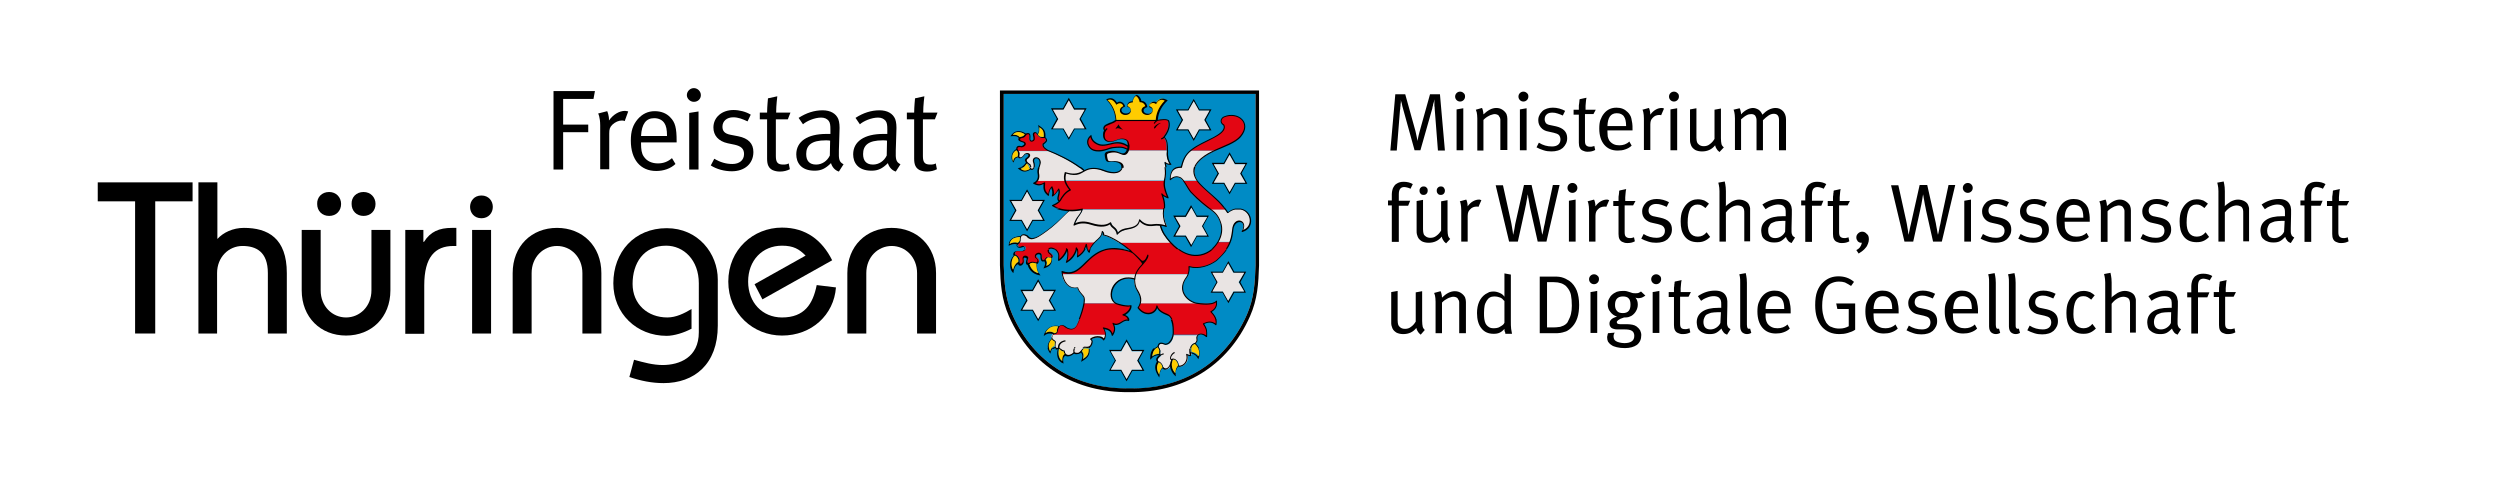 <?xml version="1.0" encoding="UTF-8"?>
<!-- Generator: Adobe Illustrator 27.8.0, SVG Export Plug-In . SVG Version: 6.00 Build 0)  -->
<svg xmlns="http://www.w3.org/2000/svg" xmlns:xlink="http://www.w3.org/1999/xlink" version="1.1" id="Ebene_1" x="0px" y="0px" viewBox="0 0 856.8 163.7" style="enable-background:new 0 0 856.8 163.7;" xml:space="preserve">
<style type="text/css">
	.st0{clip-path:url(#SVGID_00000173162248009589018530000013854499779358612890_);}
	.st1{clip-path:url(#SVGID_00000173162248009589018530000013854499779358612890_);fill:#008BC5;}
	.st2{clip-path:url(#SVGID_00000173162248009589018530000013854499779358612890_);fill:#E9E4E3;}
	.st3{clip-path:url(#SVGID_00000173162248009589018530000013854499779358612890_);fill:#E30613;}
	
		.st4{clip-path:url(#SVGID_00000173162248009589018530000013854499779358612890_);fill-rule:evenodd;clip-rule:evenodd;fill:#E9E4E3;}
	.st5{clip-path:url(#SVGID_00000173162248009589018530000013854499779358612890_);fill:#FFCC00;}
</style>
<g>
	<defs>
		<rect id="SVGID_1_" x="30.7" y="28.3" width="856.8" height="163.7"></rect>
	</defs>
	<clipPath id="SVGID_00000136377415129719203220000014790002043950513561_">
		<use xlink:href="#SVGID_1_" style="overflow:visible;"></use>
	</clipPath>
	<path style="clip-path:url(#SVGID_00000136377415129719203220000014790002043950513561_);" d="M492.8,51.5l-1.1-14.2   c0-0.3,0-0.6-0.1-1c0-0.4,0-0.7,0-1c0-0.3,0-0.6,0-0.8c0-0.2,0-0.4,0-0.4c0,0-0.1,0.2-0.1,0.4c0,0.2-0.1,0.5-0.2,0.8   c-0.1,0.3-0.2,0.6-0.2,0.9c-0.1,0.3-0.2,0.6-0.2,0.9l-4.1,14.4h-2l-3.8-13.7c-0.3-1-0.5-1.8-0.6-2.4c-0.2-0.6-0.3-1-0.3-1.2   c0,0.1,0,0.2,0,0.5c0,0.3,0,0.6-0.1,1c0,0.4,0,0.8-0.1,1.1c0,0.4,0,0.7-0.1,1l-1.1,13.8h-2.2l1.7-19.3h3.4l3.5,12.6   c0.2,0.9,0.4,1.7,0.5,2.3c0.1,0.6,0.2,1,0.2,1.1c0-0.1,0.1-0.4,0.2-1c0.1-0.6,0.3-1.3,0.5-2.1l3.6-12.9h3.4l1.7,19.3H492.8z"></path>
	<path style="clip-path:url(#SVGID_00000136377415129719203220000014790002043950513561_);" d="M502.1,33.1c0,0.5-0.2,0.9-0.5,1.2   c-0.3,0.3-0.7,0.5-1.2,0.5c-0.5,0-0.9-0.2-1.2-0.5c-0.3-0.3-0.5-0.7-0.5-1.2c0-0.5,0.2-0.9,0.5-1.2c0.3-0.3,0.7-0.5,1.2-0.5   c0.5,0,0.9,0.2,1.2,0.5C502,32.2,502.1,32.6,502.1,33.1 M499.2,51.5v-14l2.3-0.4v14.4H499.2z"></path>
	<path style="clip-path:url(#SVGID_00000136377415129719203220000014790002043950513561_);" d="M514.2,51.5V42c0-0.4,0-0.7,0-0.9   c0-0.2,0-0.4-0.1-0.6c0-0.2-0.1-0.3-0.2-0.4c-0.1-0.1-0.1-0.2-0.2-0.4c-0.3-0.4-0.9-0.6-1.5-0.6c-0.3,0-0.6,0.1-0.9,0.2   c-0.4,0.1-0.7,0.2-1,0.4c-0.4,0.2-0.7,0.4-1,0.6c-0.3,0.2-0.6,0.5-0.9,0.8v10.5h-2.1V40.6c0-0.9-0.1-1.6-0.2-2.1   c-0.2-0.5-0.3-0.8-0.3-0.9l2.1-0.6c0.1,0.1,0.2,0.4,0.3,0.8c0.1,0.4,0.2,0.9,0.2,1.4c1.5-1.4,2.9-2.2,4.4-2.2   c0.8,0,1.5,0.2,2.1,0.6c0.6,0.4,1.1,0.9,1.4,1.5c0.2,0.5,0.3,1.1,0.3,1.6v10.7H514.2z"></path>
	<path style="clip-path:url(#SVGID_00000136377415129719203220000014790002043950513561_);" d="M523.8,33.1c0,0.5-0.2,0.9-0.5,1.2   c-0.3,0.3-0.7,0.5-1.2,0.5c-0.5,0-0.9-0.2-1.2-0.5c-0.3-0.3-0.5-0.7-0.5-1.2c0-0.5,0.2-0.9,0.5-1.2c0.3-0.3,0.7-0.5,1.2-0.5   c0.5,0,0.9,0.2,1.2,0.5C523.7,32.2,523.8,32.6,523.8,33.1 M520.9,51.5v-14l2.3-0.4v14.4H520.9z"></path>
	<path style="clip-path:url(#SVGID_00000136377415129719203220000014790002043950513561_);" d="M537.1,47.3c0,0.7-0.1,1.3-0.4,1.9   c-0.3,0.6-0.6,1-1.1,1.5c-0.5,0.4-1,0.7-1.7,0.9c-0.6,0.2-1.4,0.3-2.2,0.3c-0.9,0-1.8-0.1-2.7-0.4c-0.9-0.3-1.7-0.6-2.4-1l0.8-1.6   c1.4,0.9,2.9,1.3,4.5,1.3c0.9,0,1.6-0.2,2.1-0.6c0.5-0.4,0.8-1,0.8-1.8c0-0.6-0.2-1.1-0.5-1.5c-0.4-0.4-1-0.6-1.8-0.8l-1.8-0.4   c-1.2-0.2-2-0.7-2.6-1.4c-0.6-0.7-0.9-1.5-0.9-2.5c0-0.6,0.1-1.2,0.4-1.7c0.2-0.5,0.6-1,1-1.4c0.4-0.4,1-0.7,1.6-0.9   c0.6-0.2,1.3-0.3,2-0.3c0.7,0,1.5,0.1,2.2,0.3c0.8,0.2,1.4,0.5,2,0.8l-0.8,1.6c-0.6-0.3-1.2-0.5-1.8-0.7c-0.6-0.2-1.1-0.3-1.8-0.3   c-0.8,0-1.5,0.2-1.9,0.6c-0.5,0.4-0.7,1-0.7,1.7c0,0.5,0.2,1,0.4,1.3c0.3,0.3,0.8,0.6,1.6,0.7l1.9,0.4   C535.8,43.9,537.1,45.2,537.1,47.3"></path>
	<path style="clip-path:url(#SVGID_00000136377415129719203220000014790002043950513561_);" d="M546.1,39.1h-2.9v9.1   c0,0.8,0.1,1.3,0.4,1.6c0.3,0.3,0.7,0.5,1.4,0.5c0.3,0,0.6,0,0.8-0.1c0.2,0,0.4-0.1,0.6-0.2l0.3,1.4c-0.7,0.4-1.5,0.6-2.5,0.6   c-0.4,0-0.7,0-1-0.1c-0.3-0.1-0.6-0.2-0.8-0.3c-0.5-0.2-0.8-0.6-1-1c-0.2-0.4-0.3-1-0.3-1.7v-9.6h-1.8v-1.7h1.8c0-0.3,0-0.6,0-1   c0-0.4,0-0.7,0.1-1.1c0-0.3,0.1-0.6,0.1-0.9c0-0.3,0-0.5,0.1-0.6l2.3-0.5c0,0.1,0,0.3-0.1,0.6c0,0.3-0.1,0.6-0.1,1   c0,0.4-0.1,0.8-0.1,1.2c0,0.4,0,0.9,0,1.3h3.5L546.1,39.1z"></path>
	<path style="clip-path:url(#SVGID_00000136377415129719203220000014790002043950513561_);" d="M550.9,44.8v0.3   c0,0.7,0.1,1.2,0.1,1.7c0.1,0.5,0.3,0.9,0.5,1.3c0.4,0.6,0.9,1,1.5,1.3c0.6,0.3,1.3,0.4,2,0.4c1.3,0,2.5-0.4,3.4-1.3l0.8,1.4   c-0.6,0.6-1.3,1-2.2,1.3c-0.8,0.3-1.7,0.4-2.6,0.4c-2,0-3.5-0.7-4.6-2c-1.1-1.3-1.7-3.2-1.7-5.5c0-1.2,0.1-2.2,0.4-3   c0.3-0.8,0.7-1.6,1.3-2.3c1.1-1.3,2.5-1.9,4.2-1.9c1.6,0,2.8,0.5,3.8,1.5c0.3,0.3,0.6,0.6,0.8,1c0.2,0.3,0.4,0.7,0.5,1.2   c0.1,0.4,0.2,1,0.3,1.6c0.1,0.6,0.1,1.3,0.1,2.2v0.3H550.9z M557.3,43.1c0-0.8-0.1-1.4-0.2-1.9c-0.1-0.5-0.3-0.9-0.5-1.2   c-0.2-0.4-0.6-0.7-1-0.9c-0.4-0.2-0.9-0.3-1.5-0.3c-2.1,0-3.1,1.5-3.2,4.4H557.3z"></path>
	<path style="clip-path:url(#SVGID_00000136377415129719203220000014790002043950513561_);" d="M569.3,39.5   c-0.2-0.1-0.4-0.1-0.6-0.1c-0.9,0-1.7,0.3-2.3,1c-0.3,0.3-0.5,0.6-0.6,0.9c-0.1,0.3-0.2,0.7-0.2,1.3v8.8h-2.2V40.6   c0-0.9-0.1-1.6-0.2-2.1c-0.1-0.5-0.2-0.8-0.3-0.9l2.2-0.6c0.1,0.1,0.2,0.4,0.3,0.8c0.1,0.4,0.2,0.9,0.2,1.5   c0.5-0.7,1.1-1.3,1.8-1.7c0.7-0.4,1.4-0.6,2.1-0.6c0.2,0,0.3,0,0.5,0.1c0.2,0,0.2,0.1,0.3,0.1L569.3,39.5z"></path>
	<path style="clip-path:url(#SVGID_00000136377415129719203220000014790002043950513561_);" d="M575.4,33.1c0,0.5-0.2,0.9-0.5,1.2   c-0.3,0.3-0.7,0.5-1.2,0.5c-0.5,0-0.9-0.2-1.2-0.5c-0.3-0.3-0.5-0.7-0.5-1.2c0-0.5,0.2-0.9,0.5-1.2c0.3-0.3,0.7-0.5,1.2-0.5   c0.5,0,0.9,0.2,1.2,0.5C575.3,32.2,575.4,32.6,575.4,33.1 M572.5,51.5v-14l2.3-0.4v14.4H572.5z"></path>
	<path style="clip-path:url(#SVGID_00000136377415129719203220000014790002043950513561_);" d="M589.3,52.1c-0.5-0.4-0.8-0.7-1-1.1   c-0.2-0.3-0.4-0.7-0.5-1.2c-1.1,1.4-2.6,2.1-4.5,2.1c-0.9,0-1.7-0.2-2.3-0.5c-0.6-0.4-1.1-0.8-1.4-1.5c-0.1-0.3-0.2-0.6-0.3-0.9   c-0.1-0.4-0.1-0.7-0.1-1.2V37.5l2.2-0.4v10.1c0,0.7,0.1,1.2,0.2,1.5c0.1,0.3,0.3,0.6,0.7,0.9c0.2,0.2,0.5,0.3,0.8,0.4   c0.3,0.1,0.6,0.1,0.9,0.1c0.7,0,1.4-0.2,2-0.7c0.7-0.5,1.2-1.1,1.6-1.8v-10l2.2-0.4v10.2c0,0.9,0.1,1.5,0.2,2   c0.1,0.4,0.4,0.8,0.8,1.1L589.3,52.1z"></path>
	<path style="clip-path:url(#SVGID_00000136377415129719203220000014790002043950513561_);" d="M609.7,51.5V41.1   c0-1.4-0.6-2.1-1.8-2.1c-0.6,0-1.2,0.2-1.8,0.6c-0.6,0.4-1.2,0.9-1.9,1.6v10.3h-2.2v-10c0-0.4,0-0.8-0.1-1.1   c-0.1-0.3-0.2-0.5-0.3-0.7c-0.3-0.4-0.8-0.6-1.4-0.6c-0.5,0-1.1,0.1-1.6,0.4c-0.6,0.3-1.2,0.8-1.9,1.4v10.5h-2.1V40.6   c0-0.9-0.1-1.6-0.2-2.1s-0.2-0.8-0.3-0.9l2.1-0.5c0.1,0.1,0.2,0.4,0.3,0.8c0.1,0.4,0.2,0.9,0.2,1.3c0.2-0.3,0.5-0.5,0.8-0.8   c0.3-0.3,0.7-0.5,1-0.7c0.4-0.2,0.7-0.4,1.1-0.5c0.4-0.1,0.8-0.2,1.1-0.2c0.7,0,1.3,0.2,2,0.6c0.6,0.4,1,1,1.3,1.7   c0.7-0.7,1.4-1.3,2.2-1.7c0.8-0.4,1.6-0.6,2.3-0.6c1.1,0,1.9,0.4,2.6,1.1c0.6,0.7,1,1.6,1,2.8v10.6H609.7z"></path>
	<path style="clip-path:url(#SVGID_00000136377415129719203220000014790002043950513561_);" d="M483.4,64.7c-0.3-0.2-0.6-0.3-1-0.4   c-0.4-0.1-0.8-0.2-1.1-0.2c-1.3,0-1.9,0.8-1.9,2.5v2.2h3.9l-0.7,1.7h-3.2v12.4H477V70.4h-1.3v-1.7h1.3v-2.2c0-0.5,0.1-1,0.2-1.4   c0.1-0.4,0.2-0.7,0.4-1c0.2-0.3,0.3-0.5,0.5-0.7c0.2-0.2,0.3-0.3,0.5-0.4c0.7-0.5,1.5-0.7,2.5-0.7c1.2,0,2.3,0.3,3.1,0.8   L483.4,64.7z"></path>
	<path style="clip-path:url(#SVGID_00000136377415129719203220000014790002043950513561_);" d="M495.6,83.4c-0.5-0.4-0.8-0.7-1-1.1   c-0.2-0.3-0.4-0.7-0.5-1.2c-1.1,1.4-2.6,2.1-4.5,2.1c-0.9,0-1.7-0.2-2.3-0.5c-0.6-0.4-1.1-0.8-1.4-1.5c-0.1-0.3-0.2-0.6-0.3-0.9   c-0.1-0.4-0.1-0.7-0.1-1.2V68.9l2.2-0.4v10.1c0,0.7,0.1,1.2,0.2,1.5c0.1,0.4,0.3,0.6,0.7,0.9c0.2,0.2,0.5,0.3,0.8,0.4   c0.3,0.1,0.6,0.1,0.9,0.1c0.7,0,1.4-0.2,2-0.7c0.7-0.5,1.2-1.1,1.6-1.8v-10l2.2-0.4v10.2c0,0.9,0.1,1.6,0.2,2   c0.1,0.4,0.4,0.8,0.7,1.1L495.6,83.4z M489.3,65.3c0,0.4-0.1,0.8-0.4,1.1c-0.3,0.3-0.6,0.4-1,0.4c-0.4,0-0.8-0.1-1-0.4   c-0.3-0.3-0.4-0.6-0.4-1.1c0-0.4,0.1-0.7,0.4-1c0.3-0.3,0.6-0.4,1-0.4c0.4,0,0.8,0.1,1,0.4C489.2,64.5,489.3,64.9,489.3,65.3    M495.2,65.3c0,0.4-0.1,0.8-0.4,1.1c-0.3,0.3-0.6,0.4-1,0.4c-0.4,0-0.8-0.1-1-0.4c-0.3-0.3-0.4-0.6-0.4-1.1c0-0.4,0.1-0.7,0.4-1   c0.3-0.3,0.6-0.4,1-0.4c0.4,0,0.8,0.1,1,0.4C495,64.5,495.2,64.9,495.2,65.3"></path>
	<path style="clip-path:url(#SVGID_00000136377415129719203220000014790002043950513561_);" d="M506.7,70.9   c-0.2-0.1-0.4-0.1-0.6-0.1c-0.9,0-1.7,0.3-2.3,1c-0.3,0.3-0.5,0.6-0.6,0.9c-0.1,0.3-0.2,0.7-0.2,1.3v8.8h-2.2V72   c0-0.9-0.1-1.6-0.2-2.1c-0.1-0.5-0.2-0.8-0.3-0.9l2.2-0.6c0.1,0.1,0.2,0.4,0.3,0.8c0.1,0.4,0.2,0.9,0.2,1.5   c0.5-0.7,1.1-1.3,1.8-1.7c0.7-0.4,1.4-0.6,2.1-0.6c0.2,0,0.3,0,0.5,0.1c0.1,0,0.2,0.1,0.3,0.1L506.7,70.9z"></path>
	<path style="clip-path:url(#SVGID_00000136377415129719203220000014790002043950513561_);" d="M530,82.8h-3l-2.4-10.7   c-0.2-0.7-0.3-1.4-0.4-2c-0.1-0.6-0.2-1.2-0.3-1.7c-0.1-0.5-0.2-0.9-0.2-1.2c-0.1-0.3-0.1-0.5-0.1-0.6c0,0.1-0.1,0.2-0.1,0.5   c0,0.3-0.1,0.7-0.2,1.2c-0.1,0.5-0.2,1-0.3,1.7c-0.1,0.6-0.3,1.2-0.4,1.9l-2.4,10.9h-3l-4.6-19.3h2.5l2.5,11.3   c0.1,0.6,0.3,1.2,0.4,1.9c0.1,0.7,0.2,1.3,0.3,1.8c0.1,0.6,0.2,1,0.2,1.4c0.1,0.4,0.1,0.6,0.1,0.7c0,0,0-0.3,0.1-0.6   c0.1-0.4,0.2-0.9,0.3-1.4c0.1-0.5,0.2-1.1,0.3-1.8c0.1-0.6,0.3-1.2,0.4-1.8l2.6-11.6h2.6l2.7,12c0.1,0.7,0.3,1.4,0.4,2   c0.1,0.6,0.2,1.1,0.3,1.6c0.1,0.5,0.1,0.8,0.2,1.1c0,0.2,0.1,0.3,0.1,0.4c0-0.1,0-0.3,0.1-0.5c0.1-0.4,0.2-0.8,0.3-1.4   c0.1-0.6,0.2-1.2,0.4-1.9c0.1-0.7,0.3-1.4,0.4-2.1l2.4-11.2h2.3L530,82.8z"></path>
	<path style="clip-path:url(#SVGID_00000136377415129719203220000014790002043950513561_);" d="M540.6,64.4c0,0.5-0.2,0.9-0.5,1.2   c-0.3,0.3-0.7,0.5-1.2,0.5c-0.5,0-0.9-0.2-1.2-0.5c-0.3-0.3-0.5-0.7-0.5-1.2c0-0.5,0.2-0.9,0.5-1.2c0.3-0.3,0.7-0.5,1.2-0.5   c0.5,0,0.9,0.2,1.2,0.5C540.4,63.5,540.6,63.9,540.6,64.4 M537.7,82.8v-14l2.3-0.4v14.4H537.7z"></path>
	<path style="clip-path:url(#SVGID_00000136377415129719203220000014790002043950513561_);" d="M550.5,70.9   c-0.2-0.1-0.4-0.1-0.6-0.1c-0.9,0-1.7,0.3-2.3,1c-0.3,0.3-0.5,0.6-0.6,0.9c-0.1,0.3-0.2,0.7-0.2,1.3v8.8h-2.2V72   c0-0.9-0.1-1.6-0.2-2.1c-0.1-0.5-0.2-0.8-0.3-0.9l2.2-0.6c0.1,0.1,0.2,0.4,0.3,0.8c0.1,0.4,0.2,0.9,0.2,1.5   c0.5-0.7,1.1-1.3,1.8-1.7c0.7-0.4,1.4-0.6,2.1-0.6c0.2,0,0.3,0,0.5,0.1c0.2,0,0.2,0.1,0.3,0.1L550.5,70.9z"></path>
	<path style="clip-path:url(#SVGID_00000136377415129719203220000014790002043950513561_);" d="M559.7,70.4h-2.9v9.1   c0,0.8,0.1,1.3,0.4,1.6c0.3,0.3,0.7,0.5,1.4,0.5c0.3,0,0.6,0,0.8-0.1c0.2,0,0.4-0.1,0.6-0.2l0.3,1.4c-0.7,0.4-1.5,0.6-2.5,0.6   c-0.4,0-0.7,0-1-0.1c-0.3-0.1-0.6-0.2-0.8-0.3c-0.5-0.2-0.8-0.6-1-1c-0.2-0.4-0.3-1-0.3-1.7v-9.6h-1.8v-1.7h1.8c0-0.3,0-0.6,0-1   c0-0.4,0-0.7,0.1-1.1c0-0.3,0.1-0.6,0.1-0.9c0-0.3,0-0.5,0.1-0.6l2.3-0.5c0,0.1,0,0.3-0.1,0.6c0,0.3-0.1,0.6-0.1,1   c0,0.4-0.1,0.8-0.1,1.2c0,0.4,0,0.9,0,1.3h3.5L559.7,70.4z"></path>
	<path style="clip-path:url(#SVGID_00000136377415129719203220000014790002043950513561_);" d="M573,78.6c0,0.7-0.1,1.3-0.4,1.9   c-0.3,0.6-0.6,1-1.1,1.5c-0.5,0.4-1,0.7-1.7,0.9c-0.6,0.2-1.4,0.3-2.2,0.3c-0.9,0-1.8-0.1-2.7-0.4c-0.9-0.3-1.7-0.6-2.4-1l0.8-1.6   c1.4,0.9,2.9,1.3,4.4,1.3c0.9,0,1.6-0.2,2.1-0.6c0.5-0.4,0.8-1,0.8-1.8c0-0.6-0.2-1.1-0.6-1.5c-0.4-0.4-1-0.6-1.8-0.8l-1.8-0.4   c-1.2-0.2-2-0.7-2.7-1.4c-0.6-0.7-0.9-1.5-0.9-2.5c0-0.6,0.1-1.2,0.4-1.7c0.2-0.5,0.6-1,1-1.4c0.4-0.4,1-0.7,1.6-0.9   c0.6-0.2,1.3-0.3,2-0.3c0.7,0,1.5,0.1,2.2,0.3c0.8,0.2,1.4,0.5,2,0.8l-0.8,1.6c-0.6-0.3-1.2-0.5-1.8-0.7c-0.6-0.2-1.1-0.3-1.8-0.3   c-0.8,0-1.4,0.2-1.9,0.6c-0.5,0.4-0.7,1-0.7,1.7c0,0.5,0.2,1,0.5,1.3c0.3,0.3,0.8,0.6,1.6,0.7l1.9,0.4   C571.8,75.2,573,76.5,573,78.6"></path>
	<path style="clip-path:url(#SVGID_00000136377415129719203220000014790002043950513561_);" d="M586.1,81.2c-0.7,0.7-1.3,1.1-2,1.4   c-0.7,0.3-1.4,0.4-2.3,0.4c-2,0-3.5-0.7-4.5-2.1c-0.5-0.7-0.8-1.4-1-2.2c-0.2-0.8-0.3-1.7-0.3-2.8c0-1.5,0.2-2.8,0.6-3.7   c0.4-0.9,0.9-1.7,1.5-2.3c1.1-1.1,2.4-1.6,3.8-1.6c0.9,0,1.6,0.2,2.2,0.4c0.6,0.3,1.1,0.7,1.6,1.1l-1.2,1.5   c-0.5-0.4-0.9-0.7-1.3-0.9c-0.4-0.2-0.8-0.3-1.4-0.3c-0.5,0-1.1,0.1-1.5,0.4c-0.5,0.3-0.9,0.7-1.1,1.2c-0.5,1-0.8,2.5-0.8,4.6   c0,1.6,0.3,2.8,0.9,3.6c0.6,0.8,1.5,1.2,2.6,1.2c1.2,0,2.2-0.5,3-1.5L586.1,81.2z"></path>
	<path style="clip-path:url(#SVGID_00000136377415129719203220000014790002043950513561_);" d="M597.8,82.8v-9.7c0-0.5,0-1-0.1-1.3   c-0.1-0.3-0.2-0.6-0.4-0.8c-0.2-0.2-0.4-0.3-0.7-0.4c-0.3-0.1-0.6-0.2-1-0.2c-0.7,0-1.4,0.2-2.1,0.6c-0.7,0.4-1.4,1-2,1.8v10h-2.2   V65.5c0-0.8-0.1-1.5-0.2-2c-0.1-0.5-0.2-0.8-0.2-0.9l2.2-0.4c0,0.1,0.1,0.5,0.2,1c0.1,0.6,0.2,1.3,0.2,2.3v3.3c0,0.4,0,0.8,0,1.2   c0,0.4,0,0.6-0.1,0.7c0.6-0.6,1.4-1.1,2.1-1.6c0.8-0.4,1.6-0.7,2.5-0.7c0.8,0,1.6,0.2,2.3,0.6c0.7,0.4,1.1,0.9,1.3,1.6   c0.1,0.3,0.2,0.6,0.2,0.8c0,0.3,0,0.7,0,1.2v10.1H597.8z"></path>
	<path style="clip-path:url(#SVGID_00000136377415129719203220000014790002043950513561_);" d="M614,83.3c-0.5-0.2-0.9-0.4-1.2-0.8   c-0.3-0.4-0.6-0.8-0.7-1.3c-0.7,0.7-1.3,1.2-1.9,1.5c-0.6,0.3-1.3,0.4-2.1,0.4c-0.9,0-1.6-0.1-2.2-0.4c-0.6-0.2-1.1-0.6-1.4-0.9   c-0.4-0.4-0.6-0.8-0.7-1.3c-0.1-0.5-0.2-1-0.2-1.4c0-1.6,0.6-2.8,1.9-3.7c1.3-0.9,3.1-1.3,5.5-1.3h0.4c0.1,0,0.3,0,0.6,0v-1   c0-0.6,0-1.1-0.1-1.4c0-0.3-0.2-0.6-0.4-0.8c-0.2-0.3-0.5-0.5-0.8-0.6c-0.3-0.1-0.7-0.2-1.1-0.2c-0.4,0-0.8,0-1.2,0.1   c-0.4,0.1-0.9,0.2-1.3,0.4c-0.4,0.2-0.8,0.3-1.1,0.5c-0.3,0.2-0.6,0.4-0.9,0.6l-1.1-1.6c1.9-1.3,3.8-1.9,5.9-1.9   c2,0,3.3,0.7,3.9,2.2c0.2,0.4,0.2,0.8,0.3,1.4c0,0.5,0,1.1,0,1.7l-0.1,4.6c0,0.6,0,1,0,1.4c0,0.4,0.1,0.7,0.2,0.9   c0.1,0.3,0.2,0.5,0.4,0.6c0.2,0.2,0.4,0.3,0.6,0.4L614,83.3z M611.9,75.7c-0.2,0-0.3,0-0.5,0c-0.2,0-0.4,0-0.5,0   c-0.9,0-1.6,0.1-2.3,0.2c-0.6,0.2-1.1,0.4-1.5,0.6c-0.4,0.3-0.6,0.6-0.8,1.1C606,78,606,78.4,606,79c0,1.7,0.8,2.6,2.4,2.6   c0.7,0,1.4-0.2,2-0.6c0.6-0.4,1.1-0.9,1.4-1.6L611.9,75.7z"></path>
	<path style="clip-path:url(#SVGID_00000136377415129719203220000014790002043950513561_);" d="M625,64.7c-0.3-0.2-0.6-0.3-1-0.4   c-0.4-0.1-0.8-0.2-1.1-0.2c-1.3,0-1.9,0.8-1.9,2.5v2.2h3.9l-0.7,1.7H621v12.4h-2.3V70.4h-1.4v-1.7h1.4v-2.2c0-0.5,0.1-1,0.2-1.4   c0.1-0.4,0.2-0.7,0.4-1c0.2-0.3,0.3-0.5,0.5-0.7c0.2-0.2,0.3-0.3,0.5-0.4c0.7-0.5,1.5-0.7,2.5-0.7c1.2,0,2.3,0.3,3.1,0.8L625,64.7z   "></path>
	<path style="clip-path:url(#SVGID_00000136377415129719203220000014790002043950513561_);" d="M633.2,70.4h-2.9v9.1   c0,0.8,0.1,1.3,0.4,1.6c0.3,0.3,0.7,0.5,1.4,0.5c0.3,0,0.6,0,0.8-0.1c0.2,0,0.4-0.1,0.6-0.2l0.3,1.4c-0.7,0.4-1.5,0.6-2.5,0.6   c-0.4,0-0.7,0-1-0.1c-0.3-0.1-0.6-0.2-0.8-0.3c-0.5-0.2-0.8-0.6-1-1c-0.2-0.4-0.3-1-0.3-1.7v-9.6h-1.8v-1.7h1.8c0-0.3,0-0.6,0-1   c0-0.4,0-0.7,0.1-1.1c0-0.3,0-0.6,0.1-0.9c0-0.3,0-0.5,0.1-0.6l2.3-0.5c0,0.1,0,0.3-0.1,0.6c0,0.3-0.1,0.6-0.1,1   c0,0.4-0.1,0.8-0.1,1.2c0,0.4,0,0.9,0,1.3h3.5L633.2,70.4z"></path>
	<path style="clip-path:url(#SVGID_00000136377415129719203220000014790002043950513561_);" d="M640.5,82c0,0.5-0.1,1-0.3,1.5   c-0.2,0.5-0.4,1-0.8,1.4c-0.3,0.4-0.6,0.7-1.1,1.1c-0.4,0.3-0.9,0.6-1.3,0.9l-0.8-1.2c1.1-0.5,1.7-1.4,1.9-2.5c0,0-0.1,0-0.2,0   h-0.1c-0.4,0-0.8-0.2-1.1-0.5c-0.3-0.4-0.5-0.8-0.5-1.3c0-0.6,0.2-1,0.6-1.4c0.4-0.4,0.9-0.6,1.4-0.6c0.7,0,1.2,0.3,1.6,0.8   C640.3,80.5,640.5,81.2,640.5,82"></path>
	<path style="clip-path:url(#SVGID_00000136377415129719203220000014790002043950513561_);" d="M665.5,82.8h-3l-2.4-10.7   c-0.1-0.7-0.3-1.4-0.4-2c-0.1-0.6-0.2-1.2-0.3-1.7c-0.1-0.5-0.2-0.9-0.2-1.2c-0.1-0.3-0.1-0.5-0.1-0.6c0,0.1-0.1,0.2-0.1,0.5   c-0.1,0.3-0.1,0.7-0.2,1.2c-0.1,0.5-0.2,1-0.3,1.7c-0.1,0.6-0.3,1.2-0.4,1.9l-2.4,10.9h-3l-4.6-19.3h2.5l2.5,11.3   c0.1,0.6,0.3,1.2,0.4,1.9c0.1,0.7,0.2,1.3,0.3,1.8c0.1,0.6,0.2,1,0.2,1.4c0.1,0.4,0.1,0.6,0.1,0.7c0,0,0-0.3,0.1-0.6   c0.1-0.4,0.2-0.9,0.3-1.4c0.1-0.5,0.2-1.1,0.4-1.8c0.1-0.6,0.3-1.2,0.4-1.8l2.6-11.6h2.6l2.7,12c0.2,0.7,0.3,1.4,0.4,2   c0.1,0.6,0.2,1.1,0.3,1.6c0.1,0.5,0.1,0.8,0.2,1.1c0,0.2,0.1,0.3,0.1,0.4c0-0.1,0-0.3,0.1-0.5c0.1-0.4,0.2-0.8,0.3-1.4   c0.1-0.6,0.2-1.2,0.4-1.9c0.1-0.7,0.3-1.4,0.4-2.1l2.4-11.2h2.3L665.5,82.8z"></path>
	<path style="clip-path:url(#SVGID_00000136377415129719203220000014790002043950513561_);" d="M676.1,64.4c0,0.5-0.2,0.9-0.5,1.2   c-0.3,0.3-0.7,0.5-1.2,0.5c-0.5,0-0.9-0.2-1.2-0.5c-0.3-0.3-0.5-0.7-0.5-1.2c0-0.5,0.2-0.9,0.5-1.2c0.3-0.3,0.7-0.5,1.2-0.5   c0.5,0,0.9,0.2,1.2,0.5C675.9,63.5,676.1,63.9,676.1,64.4 M673.2,82.8v-14l2.3-0.4v14.4H673.2z"></path>
	<path style="clip-path:url(#SVGID_00000136377415129719203220000014790002043950513561_);" d="M689.3,78.6c0,0.7-0.1,1.3-0.4,1.9   c-0.3,0.6-0.6,1-1.1,1.5c-0.5,0.4-1,0.7-1.7,0.9c-0.6,0.2-1.4,0.3-2.2,0.3c-0.9,0-1.8-0.1-2.7-0.4c-0.9-0.3-1.7-0.6-2.4-1l0.8-1.6   c1.5,0.9,2.9,1.3,4.5,1.3c0.9,0,1.6-0.2,2.1-0.6c0.5-0.4,0.8-1,0.8-1.8c0-0.6-0.2-1.1-0.6-1.5c-0.4-0.4-1-0.6-1.8-0.8l-1.8-0.4   c-1.2-0.2-2-0.7-2.6-1.4c-0.6-0.7-0.9-1.5-0.9-2.5c0-0.6,0.1-1.2,0.4-1.7c0.2-0.5,0.6-1,1-1.4c0.4-0.4,1-0.7,1.6-0.9   c0.6-0.2,1.3-0.3,2-0.3c0.7,0,1.5,0.1,2.2,0.3c0.8,0.2,1.4,0.5,2,0.8l-0.8,1.6c-0.6-0.3-1.2-0.5-1.8-0.7c-0.6-0.2-1.1-0.3-1.8-0.3   c-0.8,0-1.5,0.2-1.9,0.6c-0.5,0.4-0.7,1-0.7,1.7c0,0.5,0.2,1,0.5,1.3c0.3,0.3,0.8,0.6,1.6,0.7l1.9,0.4   C688,75.2,689.3,76.5,689.3,78.6"></path>
	<path style="clip-path:url(#SVGID_00000136377415129719203220000014790002043950513561_);" d="M702.2,78.6c0,0.7-0.1,1.3-0.4,1.9   c-0.3,0.6-0.6,1-1.1,1.5c-0.5,0.4-1,0.7-1.7,0.9c-0.6,0.2-1.4,0.3-2.2,0.3c-0.9,0-1.8-0.1-2.7-0.4c-0.9-0.3-1.7-0.6-2.4-1l0.8-1.6   c1.4,0.9,2.9,1.3,4.5,1.3c0.9,0,1.6-0.2,2.1-0.6c0.5-0.4,0.8-1,0.8-1.8c0-0.6-0.2-1.1-0.5-1.5c-0.4-0.4-1-0.6-1.8-0.8l-1.8-0.4   c-1.2-0.2-2-0.7-2.6-1.4c-0.6-0.7-0.9-1.5-0.9-2.5c0-0.6,0.1-1.2,0.4-1.7c0.2-0.5,0.6-1,1-1.4c0.4-0.4,1-0.7,1.6-0.9   c0.6-0.2,1.3-0.3,2-0.3c0.7,0,1.5,0.1,2.2,0.3c0.8,0.2,1.4,0.5,2,0.8l-0.8,1.6c-0.6-0.3-1.2-0.5-1.8-0.7c-0.6-0.2-1.1-0.3-1.8-0.3   c-0.8,0-1.5,0.2-1.9,0.6c-0.5,0.4-0.7,1-0.7,1.7c0,0.5,0.2,1,0.5,1.3c0.3,0.3,0.8,0.6,1.6,0.7l1.9,0.4   C700.9,75.2,702.2,76.5,702.2,78.6"></path>
	<path style="clip-path:url(#SVGID_00000136377415129719203220000014790002043950513561_);" d="M707.6,76.1v0.3   c0,0.7,0.1,1.2,0.1,1.7c0.1,0.5,0.3,0.9,0.5,1.3c0.4,0.6,0.9,1,1.5,1.3c0.6,0.3,1.3,0.4,2,0.4c1.3,0,2.5-0.4,3.4-1.3l0.8,1.4   c-0.6,0.6-1.3,1-2.2,1.3c-0.8,0.3-1.7,0.4-2.6,0.4c-2,0-3.5-0.7-4.6-2c-1.1-1.3-1.7-3.2-1.7-5.5c0-1.2,0.1-2.2,0.4-3   c0.3-0.8,0.7-1.6,1.3-2.3c1.1-1.3,2.5-1.9,4.2-1.9c1.6,0,2.8,0.5,3.8,1.5c0.3,0.3,0.6,0.6,0.8,1c0.2,0.3,0.4,0.7,0.5,1.2   c0.1,0.4,0.2,1,0.3,1.6c0.1,0.6,0.1,1.3,0.1,2.2v0.3H707.6z M714,74.5c0-0.8-0.1-1.4-0.2-1.9c-0.1-0.5-0.3-0.9-0.5-1.2   c-0.2-0.4-0.6-0.7-1-0.9c-0.5-0.2-0.9-0.3-1.5-0.3c-2,0-3.1,1.5-3.2,4.4H714z"></path>
	<path style="clip-path:url(#SVGID_00000136377415129719203220000014790002043950513561_);" d="M728.1,82.8v-9.5c0-0.4,0-0.7,0-0.9   c0-0.2,0-0.4-0.1-0.6c0-0.2-0.1-0.3-0.2-0.4c-0.1-0.1-0.1-0.2-0.2-0.4c-0.3-0.4-0.9-0.6-1.5-0.6c-0.3,0-0.6,0.1-0.9,0.2   c-0.4,0.1-0.7,0.2-1,0.4c-0.4,0.2-0.7,0.4-1,0.6c-0.3,0.2-0.6,0.5-0.9,0.8v10.5H720V72c0-0.9-0.1-1.6-0.2-2.1   c-0.2-0.5-0.3-0.8-0.3-0.9l2.1-0.6c0.1,0.1,0.2,0.4,0.3,0.8c0.1,0.4,0.2,0.9,0.2,1.4c1.5-1.4,2.9-2.2,4.4-2.2   c0.8,0,1.5,0.2,2.1,0.6c0.6,0.4,1.1,0.9,1.4,1.5c0.2,0.5,0.3,1.1,0.3,1.6v10.7H728.1z"></path>
	<path style="clip-path:url(#SVGID_00000136377415129719203220000014790002043950513561_);" d="M744.1,78.6c0,0.7-0.1,1.3-0.4,1.9   c-0.3,0.6-0.6,1-1.1,1.5c-0.5,0.4-1,0.7-1.7,0.9c-0.6,0.2-1.4,0.3-2.2,0.3c-0.9,0-1.8-0.1-2.7-0.4s-1.7-0.6-2.4-1l0.8-1.6   c1.4,0.9,2.9,1.3,4.5,1.3c0.9,0,1.6-0.2,2.1-0.6c0.5-0.4,0.8-1,0.8-1.8c0-0.6-0.2-1.1-0.5-1.5c-0.4-0.4-1-0.6-1.8-0.8l-1.8-0.4   c-1.2-0.2-2-0.7-2.6-1.4c-0.6-0.7-0.9-1.5-0.9-2.5c0-0.6,0.1-1.2,0.4-1.7c0.2-0.5,0.6-1,1-1.4c0.4-0.4,1-0.7,1.6-0.9   c0.6-0.2,1.3-0.3,2-0.3c0.7,0,1.5,0.1,2.2,0.3c0.8,0.2,1.4,0.5,2,0.8l-0.8,1.6c-0.6-0.3-1.2-0.5-1.8-0.7c-0.6-0.2-1.1-0.3-1.8-0.3   c-0.8,0-1.5,0.2-1.9,0.6c-0.5,0.4-0.7,1-0.7,1.7c0,0.5,0.2,1,0.5,1.3c0.3,0.3,0.8,0.6,1.6,0.7l1.9,0.4   C742.9,75.2,744.1,76.5,744.1,78.6"></path>
	<path style="clip-path:url(#SVGID_00000136377415129719203220000014790002043950513561_);" d="M757.1,81.2c-0.7,0.7-1.3,1.1-2,1.4   c-0.7,0.3-1.4,0.4-2.3,0.4c-2,0-3.5-0.7-4.5-2.1c-0.5-0.7-0.8-1.4-1-2.2c-0.2-0.8-0.3-1.7-0.3-2.8c0-1.5,0.2-2.8,0.6-3.7   c0.4-0.9,0.9-1.7,1.5-2.3c1.1-1.1,2.4-1.6,3.8-1.6c0.9,0,1.6,0.2,2.2,0.4c0.6,0.3,1.1,0.7,1.6,1.1l-1.2,1.5   c-0.5-0.4-0.9-0.7-1.3-0.9c-0.4-0.2-0.8-0.3-1.4-0.3c-0.5,0-1.1,0.1-1.5,0.4c-0.5,0.3-0.9,0.7-1.1,1.2c-0.5,1-0.8,2.5-0.8,4.6   c0,1.6,0.3,2.8,0.9,3.6c0.6,0.8,1.5,1.2,2.6,1.2c1.2,0,2.2-0.5,3-1.5L757.1,81.2z"></path>
	<path style="clip-path:url(#SVGID_00000136377415129719203220000014790002043950513561_);" d="M768.8,82.8v-9.7c0-0.5,0-1-0.1-1.3   c-0.1-0.3-0.2-0.6-0.4-0.8c-0.2-0.2-0.4-0.3-0.7-0.4c-0.3-0.1-0.6-0.2-1-0.2c-0.7,0-1.4,0.2-2.1,0.6c-0.7,0.4-1.4,1-2,1.8v10h-2.2   V65.5c0-0.8-0.1-1.5-0.2-2c-0.1-0.5-0.2-0.8-0.2-0.9l2.2-0.4c0,0.1,0.1,0.5,0.2,1s0.2,1.3,0.2,2.3v3.3c0,0.4,0,0.8,0,1.2   c0,0.4,0,0.6-0.1,0.7c0.6-0.6,1.4-1.1,2.1-1.6c0.8-0.4,1.6-0.7,2.5-0.7c0.8,0,1.6,0.2,2.3,0.6c0.7,0.4,1.1,0.9,1.3,1.6   c0.1,0.3,0.2,0.6,0.2,0.8c0,0.3,0,0.7,0,1.2v10.1H768.8z"></path>
	<path style="clip-path:url(#SVGID_00000136377415129719203220000014790002043950513561_);" d="M785.1,83.3   c-0.5-0.2-0.9-0.4-1.2-0.8c-0.3-0.4-0.6-0.8-0.7-1.3c-0.7,0.7-1.3,1.2-1.9,1.5c-0.6,0.3-1.3,0.4-2.1,0.4c-0.9,0-1.6-0.1-2.2-0.4   c-0.6-0.2-1.1-0.6-1.4-0.9c-0.4-0.4-0.6-0.8-0.7-1.3c-0.1-0.5-0.2-1-0.2-1.4c0-1.6,0.6-2.8,1.9-3.7c1.3-0.9,3.1-1.3,5.5-1.3h0.4   c0.1,0,0.3,0,0.6,0v-1c0-0.6,0-1.1-0.1-1.4c-0.1-0.3-0.2-0.6-0.4-0.8c-0.2-0.3-0.5-0.5-0.8-0.6c-0.3-0.1-0.7-0.2-1.1-0.2   c-0.4,0-0.8,0-1.2,0.1c-0.4,0.1-0.9,0.2-1.3,0.4c-0.4,0.2-0.8,0.3-1.1,0.5c-0.3,0.2-0.6,0.4-0.9,0.6l-1.1-1.6   c1.9-1.3,3.8-1.9,5.9-1.9c2,0,3.3,0.7,3.9,2.2c0.2,0.4,0.2,0.8,0.3,1.4c0,0.5,0,1.1,0,1.7l-0.1,4.6c0,0.6,0,1,0,1.4   c0,0.4,0.1,0.7,0.2,0.9c0.1,0.3,0.2,0.5,0.4,0.6c0.2,0.2,0.4,0.3,0.6,0.4L785.1,83.3z M783,75.7c-0.2,0-0.3,0-0.6,0   c-0.2,0-0.4,0-0.5,0c-0.9,0-1.6,0.1-2.3,0.2c-0.6,0.2-1.1,0.4-1.5,0.6c-0.4,0.3-0.6,0.6-0.8,1.1c-0.2,0.4-0.3,0.9-0.3,1.4   c0,1.7,0.8,2.6,2.4,2.6c0.7,0,1.4-0.2,2-0.6c0.6-0.4,1.1-0.9,1.4-1.6L783,75.7z"></path>
	<path style="clip-path:url(#SVGID_00000136377415129719203220000014790002043950513561_);" d="M796.1,64.7c-0.3-0.2-0.6-0.3-1-0.4   c-0.4-0.1-0.8-0.2-1.1-0.2c-1.3,0-1.9,0.8-1.9,2.5v2.2h3.9l-0.7,1.7h-3.2v12.4h-2.3V70.4h-1.4v-1.7h1.4v-2.2c0-0.5,0.1-1,0.2-1.4   c0.1-0.4,0.2-0.7,0.4-1c0.2-0.3,0.3-0.5,0.5-0.7c0.2-0.2,0.3-0.3,0.5-0.4c0.7-0.5,1.5-0.7,2.5-0.7c1.2,0,2.3,0.3,3.1,0.8   L796.1,64.7z"></path>
	<path style="clip-path:url(#SVGID_00000136377415129719203220000014790002043950513561_);" d="M804.3,70.4h-2.9v9.1   c0,0.8,0.1,1.3,0.4,1.6c0.3,0.3,0.7,0.5,1.4,0.5c0.3,0,0.6,0,0.8-0.1c0.2,0,0.4-0.1,0.6-0.2l0.3,1.4c-0.7,0.4-1.5,0.6-2.5,0.6   c-0.4,0-0.7,0-1-0.1c-0.3-0.1-0.6-0.2-0.8-0.3c-0.5-0.2-0.8-0.6-1-1c-0.2-0.4-0.3-1-0.3-1.7v-9.6h-1.8v-1.7h1.8c0-0.3,0-0.6,0-1   c0-0.4,0-0.7,0.1-1.1c0-0.3,0.1-0.6,0.1-0.9c0-0.3,0-0.5,0.1-0.6l2.3-0.5c0,0.1,0,0.3-0.1,0.6c0,0.3-0.1,0.6-0.1,1   c0,0.4-0.1,0.8-0.1,1.2c0,0.4,0,0.9,0,1.3h3.5L804.3,70.4z"></path>
	<path style="clip-path:url(#SVGID_00000136377415129719203220000014790002043950513561_);" d="M486.9,114.7c-0.5-0.4-0.8-0.7-1-1.1   c-0.2-0.3-0.4-0.7-0.5-1.2c-1.1,1.4-2.6,2.1-4.5,2.1c-0.9,0-1.7-0.2-2.3-0.5c-0.6-0.4-1.1-0.8-1.4-1.5c-0.1-0.3-0.2-0.6-0.3-0.9   c-0.1-0.4-0.1-0.7-0.1-1.2v-10.3l2.2-0.4v10.1c0,0.7,0.1,1.2,0.2,1.5c0.1,0.3,0.3,0.6,0.7,0.9c0.2,0.2,0.5,0.3,0.8,0.4   c0.3,0.1,0.6,0.1,0.9,0.1c0.7,0,1.4-0.2,2-0.7c0.7-0.5,1.2-1.1,1.6-1.8v-10l2.2-0.4v10.2c0,0.9,0.1,1.5,0.2,2   c0.1,0.4,0.4,0.8,0.7,1.1L486.9,114.7z"></path>
	<path style="clip-path:url(#SVGID_00000136377415129719203220000014790002043950513561_);" d="M500.1,114.1v-9.5c0-0.4,0-0.7,0-0.9   c0-0.2,0-0.4-0.1-0.6c0-0.2-0.1-0.3-0.2-0.4c-0.1-0.1-0.1-0.2-0.2-0.4c-0.3-0.4-0.9-0.6-1.6-0.6c-0.3,0-0.6,0.1-0.9,0.2   c-0.3,0.1-0.7,0.2-1,0.4c-0.3,0.2-0.7,0.4-1,0.6c-0.3,0.2-0.6,0.5-0.9,0.8v10.5H492v-10.8c0-0.9-0.1-1.6-0.2-2.1   c-0.1-0.5-0.3-0.8-0.3-0.9l2.2-0.6c0.1,0.1,0.2,0.4,0.3,0.8c0.1,0.4,0.2,0.9,0.2,1.4c1.4-1.4,2.9-2.2,4.4-2.2   c0.8,0,1.5,0.2,2.1,0.6c0.6,0.4,1.1,0.9,1.4,1.5c0.2,0.5,0.3,1.1,0.3,1.6v10.7H500.1z"></path>
	<path style="clip-path:url(#SVGID_00000136377415129719203220000014790002043950513561_);" d="M515.9,114.1c0-0.1-0.1-0.3-0.2-0.5   c-0.1-0.3-0.1-0.6-0.1-0.9c-0.5,0.6-1,1-1.6,1.3c-0.6,0.3-1.3,0.4-2.1,0.4c-1.8,0-3.2-0.6-4.2-1.9c-1-1.2-1.5-3-1.5-5.2   c0-3,1-5.2,2.9-6.5c0.5-0.3,0.9-0.5,1.3-0.7c0.4-0.1,0.9-0.2,1.4-0.2c0.8,0,1.5,0.2,2.2,0.5c0.7,0.3,1.2,0.7,1.6,1.3   c0-0.1,0-0.4,0-0.8c0-0.4,0-0.9,0-1.3v-5.9l2.2,0.4v15.7c0,1.2,0,2.2,0.1,2.9c0.1,0.7,0.2,1.3,0.3,1.7H515.9z M515.5,103.1   c-0.4-0.5-0.8-0.9-1.3-1.1c-0.5-0.2-1.2-0.4-2.1-0.4c-1.2,0-2,0.5-2.6,1.5c-0.3,0.5-0.6,1.1-0.7,1.7c-0.1,0.6-0.2,1.4-0.2,2.4   c0,0.8,0,1.5,0.1,2.1c0.1,0.6,0.2,1.1,0.4,1.5c0.3,0.6,0.7,1,1.2,1.3c0.4,0.3,1,0.4,1.7,0.4c0.6,0,1.1-0.1,1.4-0.2   c0.4-0.1,0.8-0.4,1.3-0.7c0.2-0.1,0.4-0.3,0.6-0.5c0.2-0.2,0.2-0.4,0.3-0.5V103.1z"></path>
	<path style="clip-path:url(#SVGID_00000136377415129719203220000014790002043950513561_);" d="M541.2,104.5c0,1.7-0.2,3.2-0.6,4.4   c-0.4,1.2-0.9,2.1-1.6,2.9c-0.4,0.5-0.9,0.9-1.3,1.2c-0.4,0.3-0.9,0.6-1.4,0.7c-0.5,0.2-1,0.3-1.6,0.4c-0.6,0.1-1.2,0.1-1.9,0.1   h-5.1V94.8h3.9c0.7,0,1.4,0,1.9,0c0.6,0,1.1,0.1,1.6,0.2c0.5,0.1,0.9,0.3,1.4,0.5c0.4,0.2,0.9,0.5,1.4,0.8c1.1,0.8,1.9,1.9,2.5,3.3   C540.9,100.9,541.2,102.6,541.2,104.5 M538.7,104.8c0-1.4-0.1-2.7-0.3-3.7c-0.2-1-0.7-1.9-1.3-2.6c-0.3-0.4-0.6-0.7-1-0.9   c-0.3-0.2-0.7-0.4-1-0.5c-0.4-0.1-0.8-0.2-1.2-0.3c-0.4,0-0.9-0.1-1.4-0.1h-2.3v15.5h2.3c0.5,0,1,0,1.5-0.1c0.5,0,0.9-0.1,1.3-0.3   c0.4-0.1,0.8-0.3,1.2-0.6c0.4-0.3,0.7-0.6,0.9-1.1c0.4-0.8,0.8-1.6,1-2.5C538.6,106.8,538.7,105.8,538.7,104.8"></path>
	<path style="clip-path:url(#SVGID_00000136377415129719203220000014790002043950513561_);" d="M548,95.7c0,0.5-0.2,0.9-0.5,1.2   c-0.3,0.3-0.7,0.5-1.2,0.5c-0.5,0-0.9-0.2-1.2-0.5c-0.3-0.3-0.5-0.7-0.5-1.2c0-0.5,0.2-0.9,0.5-1.2c0.3-0.3,0.7-0.5,1.2-0.5   c0.5,0,0.9,0.2,1.2,0.5C547.9,94.8,548,95.2,548,95.7 M545.1,114.1v-14l2.3-0.4v14.4H545.1z"></path>
	<path style="clip-path:url(#SVGID_00000136377415129719203220000014790002043950513561_);" d="M563.9,101.3   c-0.4,0.3-0.8,0.5-1.2,0.7c-0.4,0.1-0.8,0.2-1.2,0.2c-0.4,0-0.7-0.1-1-0.2c0.6,0.7,0.8,1.5,0.8,2.4c0,0.8-0.2,1.5-0.6,2.2   c-0.4,0.7-0.9,1.2-1.5,1.6c-0.4,0.2-0.8,0.4-1.2,0.5c-0.4,0.1-0.9,0.1-1.4,0.1c-1,0.3-1.6,0.6-2,0.9c-0.4,0.3-0.5,0.5-0.5,0.7   c0,0.5,0.4,0.7,1.1,0.7h2.3c0.8,0,1.5,0.1,2,0.2c0.5,0.1,1,0.3,1.4,0.6c0.5,0.4,0.9,0.8,1.2,1.3c0.2,0.5,0.4,1,0.4,1.6   c0,1.5-0.5,2.6-1.5,3.4c-1,0.7-2.4,1.1-4.1,1.1c-1.1,0-2-0.1-2.8-0.3c-0.8-0.2-1.4-0.4-1.9-0.8c-0.5-0.3-0.8-0.7-1.1-1.1   c-0.2-0.4-0.3-0.9-0.3-1.4c0-0.3,0-0.5,0.1-0.7c0-0.2,0.1-0.5,0.2-0.8l2.3-0.2c-0.1,0.2-0.2,0.3-0.3,0.6c-0.1,0.2-0.1,0.5-0.1,0.7   c0,0.8,0.3,1.3,0.8,1.6c0.3,0.2,0.8,0.4,1.3,0.5c0.5,0.1,1,0.2,1.6,0.2c1.1,0,1.9-0.2,2.5-0.6c0.6-0.4,0.9-1,0.9-1.9   c0-0.8-0.3-1.4-0.8-1.7c-0.3-0.2-0.6-0.3-1.1-0.4c-0.4-0.1-1-0.1-1.7-0.1H556c-0.2,0-0.4,0-0.6,0c-0.2,0-0.4,0-0.6,0h-0.5   c-0.8,0-1.5-0.2-2-0.5c-0.5-0.4-0.7-0.9-0.7-1.5c0-0.6,0.2-1,0.6-1.4c0.4-0.4,1-0.7,2-1c-1-0.3-1.7-0.8-2.3-1.6   c-0.6-0.7-0.9-1.6-0.9-2.5c0-0.7,0.1-1.3,0.4-1.9c0.3-0.6,0.6-1.1,1.1-1.5c0.4-0.4,1-0.7,1.6-1c0.6-0.2,1.3-0.3,2.1-0.3   c0.5,0,1,0,1.3,0.1c0.4,0.1,0.7,0.2,1,0.3c0.3,0.1,0.6,0.2,0.9,0.3c0.3,0.1,0.7,0.1,1.1,0.1c0.4,0,0.7,0,1-0.1   c0.3-0.1,0.6-0.3,0.9-0.5L563.9,101.3z M558.8,104.4c0-1-0.2-1.7-0.6-2.1c-0.4-0.5-1.1-0.7-2-0.7c-1.8,0-2.7,1-2.7,2.9   c0,0.9,0.2,1.6,0.7,2.1c0.4,0.5,1.1,0.7,2,0.7C558,107.3,558.8,106.3,558.8,104.4"></path>
	<path style="clip-path:url(#SVGID_00000136377415129719203220000014790002043950513561_);" d="M569.3,95.7c0,0.5-0.2,0.9-0.5,1.2   c-0.3,0.3-0.7,0.5-1.2,0.5c-0.5,0-0.9-0.2-1.2-0.5c-0.3-0.3-0.5-0.7-0.5-1.2c0-0.5,0.2-0.9,0.5-1.2c0.3-0.3,0.7-0.5,1.2-0.5   c0.5,0,0.9,0.2,1.2,0.5C569.2,94.8,569.3,95.2,569.3,95.7 M566.4,114.1v-14l2.3-0.4v14.4H566.4z"></path>
	<path style="clip-path:url(#SVGID_00000136377415129719203220000014790002043950513561_);" d="M578.7,101.7h-2.9v9.1   c0,0.8,0.1,1.3,0.4,1.6c0.3,0.3,0.7,0.4,1.4,0.4c0.3,0,0.6,0,0.8-0.1c0.2,0,0.4-0.1,0.6-0.2l0.3,1.4c-0.7,0.4-1.5,0.6-2.5,0.6   c-0.4,0-0.7,0-1-0.1c-0.3-0.1-0.6-0.2-0.8-0.3c-0.5-0.2-0.8-0.6-1-1c-0.2-0.4-0.3-1-0.3-1.7v-9.6h-1.8v-1.7h1.8c0-0.3,0-0.6,0-1   c0-0.4,0-0.7,0.1-1.1c0-0.3,0-0.6,0.1-0.9c0-0.3,0-0.5,0.1-0.6l2.3-0.5c0,0.1,0,0.3-0.1,0.6c0,0.3-0.1,0.6-0.1,1   c0,0.4-0.1,0.8-0.1,1.2c0,0.4,0,0.9,0,1.3h3.5L578.7,101.7z"></path>
	<path style="clip-path:url(#SVGID_00000136377415129719203220000014790002043950513561_);" d="M591.9,114.7   c-0.5-0.2-0.9-0.4-1.2-0.8c-0.3-0.4-0.6-0.8-0.7-1.3c-0.7,0.7-1.3,1.2-1.9,1.5c-0.6,0.3-1.3,0.4-2.1,0.4c-0.9,0-1.6-0.1-2.2-0.4   c-0.6-0.2-1.1-0.6-1.4-0.9c-0.4-0.4-0.6-0.8-0.7-1.3c-0.1-0.5-0.2-1-0.2-1.4c0-1.6,0.6-2.8,1.9-3.7c1.3-0.9,3.1-1.3,5.5-1.3h0.4   c0.1,0,0.3,0,0.6,0v-1c0-0.6,0-1.1-0.1-1.4c-0.1-0.3-0.2-0.6-0.4-0.8c-0.2-0.3-0.5-0.5-0.8-0.6c-0.3-0.1-0.7-0.2-1.1-0.2   c-0.4,0-0.8,0-1.2,0.1c-0.4,0.1-0.9,0.2-1.3,0.4c-0.4,0.2-0.8,0.3-1.1,0.5c-0.3,0.2-0.6,0.4-0.9,0.6l-1.1-1.6   c1.9-1.3,3.8-1.9,5.9-1.9c2,0,3.3,0.7,3.9,2.2c0.2,0.4,0.2,0.8,0.3,1.4c0,0.5,0,1.1,0,1.7l-0.1,4.6c0,0.6,0,1,0,1.4   c0,0.4,0.1,0.7,0.2,0.9c0.1,0.3,0.2,0.5,0.4,0.6c0.2,0.2,0.4,0.3,0.6,0.4L591.9,114.7z M589.8,107c-0.2,0-0.3,0-0.6,0   c-0.2,0-0.4,0-0.5,0c-0.9,0-1.6,0.1-2.3,0.2c-0.6,0.2-1.1,0.4-1.5,0.6c-0.4,0.3-0.6,0.6-0.8,1.1c-0.2,0.4-0.3,0.9-0.3,1.4   c0,1.7,0.8,2.6,2.4,2.6c0.7,0,1.4-0.2,2-0.6c0.6-0.4,1.1-0.9,1.4-1.6L589.8,107z"></path>
	<path style="clip-path:url(#SVGID_00000136377415129719203220000014790002043950513561_);" d="M600.2,114.1   c-0.3,0.1-0.5,0.2-0.7,0.3c-0.2,0-0.4,0.1-0.7,0.1c-0.7,0-1.2-0.2-1.7-0.6c-0.2-0.2-0.4-0.5-0.5-0.8c-0.1-0.3-0.2-0.7-0.2-1.2V96.9   c0-0.8,0-1.5-0.1-2c-0.1-0.5-0.2-0.8-0.2-0.9l2.2-0.4c0,0.1,0.1,0.5,0.2,1c0.1,0.6,0.2,1.3,0.2,2.3v14.4c0,0.5,0.1,0.9,0.2,1.1   c0.1,0.2,0.3,0.3,0.6,0.3c0,0,0.1,0,0.3-0.1L600.2,114.1z"></path>
	<path style="clip-path:url(#SVGID_00000136377415129719203220000014790002043950513561_);" d="M605.1,107.5v0.3   c0,0.7,0,1.2,0.1,1.7c0.1,0.5,0.3,0.9,0.5,1.3c0.4,0.6,0.9,1,1.5,1.3c0.6,0.3,1.3,0.4,2,0.4c1.3,0,2.5-0.4,3.4-1.3l0.8,1.4   c-0.6,0.6-1.3,1-2.2,1.3c-0.8,0.3-1.7,0.4-2.6,0.4c-2,0-3.5-0.7-4.6-2c-1.1-1.3-1.7-3.2-1.7-5.5c0-1.2,0.1-2.2,0.4-3   c0.3-0.8,0.7-1.6,1.3-2.3c1.1-1.3,2.5-1.9,4.2-1.9c1.6,0,2.8,0.5,3.8,1.5c0.3,0.3,0.6,0.6,0.8,1c0.2,0.3,0.4,0.7,0.5,1.2   c0.1,0.4,0.2,1,0.3,1.6c0.1,0.6,0.1,1.3,0.1,2.2v0.3H605.1z M611.5,105.8c0-0.8-0.1-1.4-0.2-1.9c-0.1-0.5-0.3-0.9-0.5-1.2   c-0.2-0.4-0.6-0.7-1-0.9c-0.4-0.2-0.9-0.3-1.5-0.3c-2.1,0-3.1,1.5-3.2,4.4H611.5z"></path>
	<path style="clip-path:url(#SVGID_00000136377415129719203220000014790002043950513561_);" d="M635.8,113c-0.7,0.5-1.5,0.8-2.5,1.1   c-1,0.3-1.9,0.4-2.9,0.4c-2.5,0-4.4-0.8-5.9-2.4c-0.8-0.9-1.4-2-1.8-3.2c-0.4-1.2-0.6-2.7-0.6-4.3c0-1.9,0.2-3.5,0.7-4.8   c0.5-1.3,1.2-2.4,2.3-3.3c1.4-1.2,3-1.8,5-1.8c2,0,3.8,0.6,5.3,1.9l-1,1.4c-0.8-0.5-1.5-0.9-2.1-1.2c-0.6-0.2-1.3-0.3-2.1-0.3   c-1.1,0-2.1,0.3-3,0.8c-0.8,0.5-1.5,1.4-1.9,2.5c-0.5,1.4-0.8,3.1-0.8,4.9c0,1.3,0.1,2.4,0.4,3.4c0.2,1,0.6,1.8,1,2.5   c0.2,0.3,0.5,0.6,0.8,0.9c0.3,0.3,0.7,0.5,1.1,0.6c0.4,0.2,0.8,0.3,1.3,0.4c0.5,0.1,0.9,0.1,1.4,0.1c1.2,0,2.2-0.3,3.1-0.8v-5.9   h-3.9l-0.4-1.9h6.5V113z"></path>
	<path style="clip-path:url(#SVGID_00000136377415129719203220000014790002043950513561_);" d="M642.1,107.5v0.3   c0,0.7,0.1,1.2,0.1,1.7c0.1,0.5,0.3,0.9,0.5,1.3c0.4,0.6,0.9,1,1.5,1.3c0.6,0.3,1.3,0.4,2,0.4c1.3,0,2.5-0.4,3.4-1.3l0.8,1.4   c-0.6,0.6-1.3,1-2.2,1.3c-0.8,0.3-1.7,0.4-2.6,0.4c-2,0-3.5-0.7-4.6-2c-1.1-1.3-1.7-3.2-1.7-5.5c0-1.2,0.1-2.2,0.4-3   c0.3-0.8,0.7-1.6,1.3-2.3c1.1-1.3,2.5-1.9,4.2-1.9c1.6,0,2.8,0.5,3.8,1.5c0.3,0.3,0.6,0.6,0.8,1c0.2,0.3,0.4,0.7,0.5,1.2   c0.1,0.4,0.2,1,0.3,1.6c0.1,0.6,0.1,1.3,0.1,2.2v0.3H642.1z M648.5,105.8c0-0.8-0.1-1.4-0.2-1.9c-0.1-0.5-0.3-0.9-0.5-1.2   c-0.2-0.4-0.6-0.7-1-0.9s-0.9-0.3-1.5-0.3c-2,0-3.1,1.5-3.2,4.4H648.5z"></path>
	<path style="clip-path:url(#SVGID_00000136377415129719203220000014790002043950513561_);" d="M663.9,110c0,0.7-0.1,1.3-0.4,1.9   c-0.3,0.6-0.6,1-1.1,1.5c-0.5,0.4-1,0.7-1.7,0.9c-0.6,0.2-1.4,0.3-2.2,0.3c-0.9,0-1.8-0.1-2.7-0.4c-0.9-0.3-1.7-0.6-2.4-1l0.8-1.6   c1.4,0.9,2.9,1.3,4.5,1.3c0.9,0,1.6-0.2,2.1-0.6c0.5-0.4,0.8-1,0.8-1.8c0-0.6-0.2-1.1-0.5-1.5c-0.4-0.4-1-0.6-1.8-0.8l-1.8-0.4   c-1.2-0.2-2-0.7-2.6-1.4c-0.6-0.7-0.9-1.5-0.9-2.5c0-0.6,0.1-1.2,0.4-1.7c0.2-0.5,0.6-1,1-1.4c0.4-0.4,1-0.7,1.6-0.9   c0.6-0.2,1.3-0.3,2-0.3c0.7,0,1.5,0.1,2.2,0.3c0.8,0.2,1.4,0.5,2,0.8l-0.8,1.6c-0.6-0.3-1.2-0.5-1.8-0.7c-0.6-0.2-1.1-0.3-1.8-0.3   c-0.8,0-1.5,0.2-1.9,0.6c-0.5,0.4-0.7,1-0.7,1.7c0,0.5,0.2,1,0.5,1.3c0.3,0.3,0.8,0.6,1.6,0.7l1.9,0.4   C662.7,106.6,663.9,107.9,663.9,110"></path>
	<path style="clip-path:url(#SVGID_00000136377415129719203220000014790002043950513561_);" d="M669.3,107.5v0.3   c0,0.7,0.1,1.2,0.1,1.7c0.1,0.5,0.3,0.9,0.5,1.3c0.4,0.6,0.9,1,1.5,1.3c0.6,0.3,1.3,0.4,2,0.4c1.3,0,2.5-0.4,3.4-1.3l0.8,1.4   c-0.6,0.6-1.3,1-2.2,1.3c-0.8,0.3-1.7,0.4-2.6,0.4c-2,0-3.5-0.7-4.6-2c-1.1-1.3-1.7-3.2-1.7-5.5c0-1.2,0.1-2.2,0.4-3   c0.3-0.8,0.7-1.6,1.3-2.3c1.1-1.3,2.5-1.9,4.2-1.9c1.6,0,2.8,0.5,3.8,1.5c0.3,0.3,0.6,0.6,0.8,1c0.2,0.3,0.4,0.7,0.5,1.2   c0.1,0.4,0.2,1,0.3,1.6c0.1,0.6,0.1,1.3,0.1,2.2v0.3H669.3z M675.8,105.8c0-0.8-0.1-1.4-0.2-1.9c-0.1-0.5-0.3-0.9-0.5-1.2   c-0.2-0.4-0.6-0.7-1-0.9c-0.5-0.2-0.9-0.3-1.5-0.3c-2,0-3.1,1.5-3.2,4.4H675.8z"></path>
	<path style="clip-path:url(#SVGID_00000136377415129719203220000014790002043950513561_);" d="M685.5,114.1   c-0.3,0.1-0.5,0.2-0.7,0.3c-0.2,0-0.4,0.1-0.7,0.1c-0.7,0-1.2-0.2-1.7-0.6c-0.2-0.2-0.4-0.5-0.5-0.8c-0.1-0.3-0.2-0.7-0.2-1.2V96.9   c0-0.8,0-1.5-0.1-2c-0.1-0.5-0.2-0.8-0.2-0.9l2.2-0.4c0,0.1,0.1,0.5,0.2,1c0.1,0.6,0.2,1.3,0.2,2.3v14.4c0,0.5,0.1,0.9,0.2,1.1   c0.1,0.2,0.3,0.3,0.6,0.3c0,0,0.1,0,0.3-0.1L685.5,114.1z"></path>
	<path style="clip-path:url(#SVGID_00000136377415129719203220000014790002043950513561_);" d="M692.3,114.1   c-0.3,0.1-0.5,0.2-0.7,0.3c-0.2,0-0.4,0.1-0.7,0.1c-0.7,0-1.2-0.2-1.7-0.6c-0.2-0.2-0.4-0.5-0.5-0.8c-0.1-0.3-0.2-0.7-0.2-1.2V96.9   c0-0.8,0-1.5-0.1-2c-0.1-0.5-0.2-0.8-0.2-0.9l2.2-0.4c0,0.1,0.1,0.5,0.2,1c0.1,0.6,0.2,1.3,0.2,2.3v14.4c0,0.5,0,0.9,0.2,1.1   c0.1,0.2,0.3,0.3,0.6,0.3c0,0,0.1,0,0.3-0.1L692.3,114.1z"></path>
	<path style="clip-path:url(#SVGID_00000136377415129719203220000014790002043950513561_);" d="M705.3,110c0,0.7-0.1,1.3-0.4,1.9   c-0.3,0.6-0.6,1-1.1,1.5c-0.5,0.4-1,0.7-1.7,0.9c-0.6,0.2-1.4,0.3-2.2,0.3c-0.9,0-1.8-0.1-2.7-0.4c-0.9-0.3-1.7-0.6-2.4-1l0.8-1.6   c1.4,0.9,2.9,1.3,4.5,1.3c0.9,0,1.6-0.2,2.1-0.6c0.5-0.4,0.8-1,0.8-1.8c0-0.6-0.2-1.1-0.5-1.5c-0.4-0.4-1-0.6-1.8-0.8l-1.8-0.4   c-1.2-0.2-2-0.7-2.7-1.4c-0.6-0.7-0.9-1.5-0.9-2.5c0-0.6,0.1-1.2,0.4-1.7c0.2-0.5,0.6-1,1-1.4c0.4-0.4,1-0.7,1.6-0.9   c0.6-0.2,1.3-0.3,2-0.3c0.7,0,1.5,0.1,2.2,0.3c0.8,0.2,1.4,0.5,2,0.8l-0.8,1.6c-0.6-0.3-1.2-0.5-1.8-0.7c-0.6-0.2-1.1-0.3-1.8-0.3   c-0.8,0-1.4,0.2-1.9,0.6c-0.5,0.4-0.7,1-0.7,1.7c0,0.5,0.2,1,0.5,1.3c0.3,0.3,0.8,0.6,1.6,0.7l1.9,0.4   C704,106.6,705.3,107.9,705.3,110"></path>
	<path style="clip-path:url(#SVGID_00000136377415129719203220000014790002043950513561_);" d="M718.3,112.6c-0.7,0.7-1.3,1.1-2,1.4   c-0.7,0.3-1.4,0.4-2.3,0.4c-2,0-3.5-0.7-4.5-2.1c-0.5-0.7-0.8-1.4-1-2.2c-0.2-0.8-0.3-1.7-0.3-2.8c0-1.5,0.2-2.8,0.6-3.7   c0.4-0.9,0.9-1.7,1.5-2.3c1.1-1.1,2.4-1.6,3.8-1.6c0.9,0,1.6,0.2,2.2,0.4c0.6,0.3,1.1,0.7,1.6,1.1l-1.2,1.5   c-0.5-0.4-0.9-0.7-1.3-0.9c-0.4-0.2-0.8-0.3-1.4-0.3c-0.5,0-1.1,0.1-1.5,0.4c-0.5,0.3-0.8,0.7-1.1,1.2c-0.5,1-0.8,2.5-0.8,4.6   c0,1.6,0.3,2.8,0.9,3.6c0.6,0.8,1.5,1.2,2.6,1.2c1.2,0,2.2-0.5,3-1.5L718.3,112.6z"></path>
	<path style="clip-path:url(#SVGID_00000136377415129719203220000014790002043950513561_);" d="M730,114.1v-9.7c0-0.5,0-1-0.1-1.3   c-0.1-0.3-0.2-0.6-0.4-0.8c-0.2-0.2-0.4-0.3-0.7-0.4c-0.3-0.1-0.6-0.2-1-0.2c-0.7,0-1.4,0.2-2.1,0.6c-0.7,0.4-1.4,1-2,1.8v10h-2.2   V96.8c0-0.8-0.1-1.5-0.2-2c-0.1-0.5-0.2-0.8-0.2-0.9l2.2-0.4c0,0.1,0.1,0.5,0.2,1c0.1,0.6,0.2,1.3,0.2,2.3v3.3c0,0.4,0,0.8,0,1.2   c0,0.4,0,0.6-0.1,0.7c0.6-0.6,1.4-1.1,2.1-1.6c0.8-0.4,1.6-0.7,2.5-0.7c0.8,0,1.6,0.2,2.3,0.6c0.7,0.4,1.1,0.9,1.3,1.6   c0.1,0.3,0.2,0.6,0.2,0.8c0,0.3,0,0.7,0,1.2v10.1H730z"></path>
	<path style="clip-path:url(#SVGID_00000136377415129719203220000014790002043950513561_);" d="M746.3,114.7   c-0.5-0.2-0.9-0.4-1.2-0.8c-0.3-0.4-0.6-0.8-0.7-1.3c-0.7,0.7-1.3,1.2-1.9,1.5c-0.6,0.3-1.3,0.4-2.1,0.4c-0.9,0-1.6-0.1-2.2-0.4   c-0.6-0.2-1-0.6-1.4-0.9c-0.4-0.4-0.6-0.8-0.7-1.3c-0.1-0.5-0.2-1-0.2-1.4c0-1.6,0.6-2.8,1.9-3.7c1.3-0.9,3.1-1.3,5.5-1.3h0.4   c0.2,0,0.3,0,0.6,0v-1c0-0.6,0-1.1-0.1-1.4c0-0.3-0.2-0.6-0.4-0.8c-0.2-0.3-0.5-0.5-0.8-0.6c-0.3-0.1-0.7-0.2-1.1-0.2   c-0.4,0-0.8,0-1.2,0.1c-0.4,0.1-0.9,0.2-1.3,0.4c-0.4,0.2-0.8,0.3-1.1,0.5c-0.4,0.2-0.6,0.4-0.9,0.6l-1.1-1.6   c1.9-1.3,3.8-1.9,5.9-1.9c2,0,3.3,0.7,3.9,2.2c0.1,0.4,0.2,0.8,0.3,1.4c0,0.5,0,1.1,0,1.7l-0.1,4.6c0,0.6,0,1,0,1.4   c0,0.4,0.1,0.7,0.2,0.9c0.1,0.3,0.2,0.5,0.4,0.6c0.1,0.2,0.4,0.3,0.6,0.4L746.3,114.7z M744.1,107c-0.1,0-0.3,0-0.5,0   c-0.2,0-0.4,0-0.5,0c-0.9,0-1.6,0.1-2.3,0.2c-0.6,0.2-1.1,0.4-1.5,0.6c-0.4,0.3-0.6,0.6-0.8,1.1c-0.2,0.4-0.3,0.9-0.3,1.4   c0,1.7,0.8,2.6,2.4,2.6c0.7,0,1.4-0.2,2-0.6c0.6-0.4,1.1-0.9,1.4-1.6L744.1,107z"></path>
	<path style="clip-path:url(#SVGID_00000136377415129719203220000014790002043950513561_);" d="M757.3,96.1c-0.3-0.2-0.6-0.3-1-0.4   c-0.4-0.1-0.8-0.2-1.1-0.2c-1.3,0-1.9,0.8-1.9,2.5v2.2h3.9l-0.7,1.7h-3.2v12.4h-2.3v-12.4h-1.4v-1.7h1.4v-2.2c0-0.5,0.1-1,0.2-1.4   c0.1-0.4,0.2-0.7,0.4-1c0.2-0.3,0.3-0.5,0.5-0.7c0.2-0.2,0.3-0.3,0.5-0.4c0.7-0.5,1.5-0.7,2.5-0.7c1.2,0,2.3,0.3,3.1,0.8   L757.3,96.1z"></path>
	<path style="clip-path:url(#SVGID_00000136377415129719203220000014790002043950513561_);" d="M765.5,101.7h-2.9v9.1   c0,0.8,0.1,1.3,0.4,1.6c0.3,0.3,0.7,0.4,1.4,0.4c0.3,0,0.6,0,0.8-0.1c0.2,0,0.4-0.1,0.6-0.2l0.3,1.4c-0.7,0.4-1.5,0.6-2.5,0.6   c-0.4,0-0.7,0-1-0.1c-0.3-0.1-0.6-0.2-0.8-0.3c-0.5-0.2-0.8-0.6-1-1c-0.2-0.4-0.3-1-0.3-1.7v-9.6h-1.8v-1.7h1.8c0-0.3,0-0.6,0-1   c0-0.4,0-0.7,0.1-1.1c0-0.3,0-0.6,0.1-0.9c0-0.3,0-0.5,0.1-0.6l2.3-0.5c0,0.1,0,0.3-0.1,0.6c0,0.3-0.1,0.6-0.1,1   c0,0.4-0.1,0.8-0.1,1.2c0,0.4,0,0.9,0,1.3h3.5L765.5,101.7z"></path>
	<path style="clip-path:url(#SVGID_00000136377415129719203220000014790002043950513561_);fill:#008BC5;" d="M427.3,107.9   c2.5-5.7,2.8-10.9,3-17V32.2H344v58.7c0.2,6.1,0.5,11.3,3,17c7.5,16.9,22.3,25.5,40.2,25.3C404.9,133.4,419.8,124.8,427.3,107.9"></path>
	<path style="clip-path:url(#SVGID_00000136377415129719203220000014790002043950513561_);" d="M427.3,107.9c2.5-5.7,2.8-10.9,3-17   V32.2h-86.3v58.7c0.2,6.1,0.5,11.3,3,17c7.5,16.9,22.3,25.5,40.2,25.2C404.9,133.4,419.8,124.8,427.3,107.9 M428.4,108.4   c-7.7,17.4-23.1,26.2-41.3,26c-18.3,0.2-33.6-8.6-41.3-26c-2.6-5.9-2.9-11.2-3.1-17.5V31h88.8v60C431.3,97.2,431,102.5,428.4,108.4   "></path>
	<path style="clip-path:url(#SVGID_00000136377415129719203220000014790002043950513561_);" d="M414.5,44.3l-1.8-3.2l1.8-3.2h-3.6   l-1.8-3.2l-1.8,3.2h-3.6l1.8,3.2l-1.8,3.2h3.6l1.8,3.2l1.8-3.2H414.5z M415.2,44.7h-4.1l-2,3.6l-2-3.6H403l2-3.6l-2-3.6h4.1l2-3.6   l2,3.6h4.1l-2,3.6L415.2,44.7z"></path>
	<polygon style="clip-path:url(#SVGID_00000136377415129719203220000014790002043950513561_);fill:#E9E4E3;" points="414.5,44.3    410.9,44.3 409.1,47.5 407.3,44.3 403.7,44.3 405.5,41.1 403.7,37.9 407.3,37.9 409.1,34.7 410.9,37.9 414.5,37.9 412.7,41.1  "></polygon>
	<path style="clip-path:url(#SVGID_00000136377415129719203220000014790002043950513561_);" d="M426.8,62.6l-1.8-3.2l1.8-3.2h-3.6   l-1.8-3.2l-1.8,3.2H416l1.8,3.2l-1.8,3.2h3.6l1.8,3.2l1.8-3.2H426.8z M427.5,63h-4.1l-2,3.6l-2-3.6h-4.1l2-3.6l-2-3.6h4.1l2-3.6   l2,3.6h4.1l-2,3.6L427.5,63z"></path>
	<polygon style="clip-path:url(#SVGID_00000136377415129719203220000014790002043950513561_);fill:#E9E4E3;" points="426.8,62.6    423.2,62.6 421.4,65.8 419.6,62.6 416,62.6 417.8,59.5 416,56.3 419.6,56.3 421.4,53.1 423.2,56.3 426.8,56.3 425,59.5  "></polygon>
	<path style="clip-path:url(#SVGID_00000136377415129719203220000014790002043950513561_);" d="M413.7,80.7l-1.8-3.2l1.8-3.2h-3.6   l-1.8-3.2l-1.8,3.2h-3.6l1.8,3.2l-1.8,3.2h3.6l1.8,3.2l1.8-3.2H413.7z M414.3,81.1h-4.1l-2,3.6l-2-3.6h-4.1l2-3.6l-2-3.6h4.1l2-3.6   l2,3.6h4.1l-2,3.6L414.3,81.1z"></path>
	<polygon style="clip-path:url(#SVGID_00000136377415129719203220000014790002043950513561_);fill:#E9E4E3;" points="413.7,80.7    410.1,80.7 408.3,83.9 406.4,80.7 402.8,80.7 404.6,77.5 402.8,74.4 406.4,74.4 408.3,71.2 410.1,74.4 413.7,74.4 411.9,77.5  "></polygon>
	<path style="clip-path:url(#SVGID_00000136377415129719203220000014790002043950513561_);" d="M426.4,99.9l-1.8-3.2l1.8-3.2h-3.6   l-1.8-3.2l-1.8,3.2h-3.6l1.8,3.2l-1.8,3.2h3.6l1.8,3.2l1.8-3.2H426.4z M427,100.3H423l-2,3.6l-2-3.6h-4.1l2-3.6l-2-3.6h4.1l2-3.6   l2,3.6h4.1l-2,3.6L427,100.3z"></path>
	<polygon style="clip-path:url(#SVGID_00000136377415129719203220000014790002043950513561_);fill:#E9E4E3;" points="426.4,99.9    422.7,99.9 420.9,103.1 419.1,99.9 415.5,99.9 417.3,96.7 415.5,93.5 419.1,93.5 420.9,90.3 422.7,93.5 426.4,93.5 424.5,96.7  "></polygon>
	<path style="clip-path:url(#SVGID_00000136377415129719203220000014790002043950513561_);" d="M391.5,126.7l-1.8-3.2l1.8-3.2h-3.6   l-1.8-3.2l-1.8,3.2h-3.6l1.8,3.2l-1.8,3.2h3.6l1.8,3.2l1.8-3.2H391.5z M392.2,127.1h-4.1l-2,3.6l-2-3.6h-4l2-3.6l-2-3.6h4l2-3.6   l2,3.6h4.1l-2,3.6L392.2,127.1z"></path>
	<polygon style="clip-path:url(#SVGID_00000136377415129719203220000014790002043950513561_);fill:#E9E4E3;" points="391.5,126.7    387.9,126.7 386.1,129.9 384.3,126.7 380.7,126.7 382.5,123.6 380.7,120.4 384.3,120.4 386.1,117.2 387.9,120.4 391.5,120.4    389.7,123.6  "></polygon>
	<path style="clip-path:url(#SVGID_00000136377415129719203220000014790002043950513561_);" d="M361.2,106.1l-1.8-3.2l1.8-3.2h-3.6   l-1.8-3.2l-1.8,3.2h-3.6l1.8,3.2l-1.8,3.2h3.6l1.8,3.2l1.8-3.2H361.2z M361.9,106.5h-4.1l-2,3.6l-2-3.6h-4.1l2-3.6l-2-3.6h4.1   l2-3.6l2,3.6h4.1l-2,3.6L361.9,106.5z"></path>
	<polygon style="clip-path:url(#SVGID_00000136377415129719203220000014790002043950513561_);fill:#E9E4E3;" points="361.2,106.1    357.6,106.1 355.8,109.3 354,106.1 350.4,106.1 352.2,103 350.4,99.8 354,99.8 355.8,96.6 357.6,99.8 361.2,99.8 359.4,103  "></polygon>
	<path style="clip-path:url(#SVGID_00000136377415129719203220000014790002043950513561_);" d="M357.4,75.3l-1.8-3.2l1.8-3.2l-3.6,0   l-1.8-3.2l-1.8,3.2l-3.6,0l1.8,3.2l-1.8,3.2h3.6l1.8,3.2l1.8-3.2H357.4z M358.1,75.7H354l-2,3.6l-2-3.6h-4.1l2-3.6l-2-3.6h4.1   l2-3.6l2,3.6h4.1l-2,3.6L358.1,75.7z"></path>
	<polygon style="clip-path:url(#SVGID_00000136377415129719203220000014790002043950513561_);fill:#E9E4E3;" points="357.4,75.3    353.8,75.3 352,78.5 350.2,75.3 346.6,75.3 348.4,72.1 346.6,68.9 350.2,68.9 352,65.7 353.8,68.9 357.4,68.9 355.6,72.1  "></polygon>
	<path style="clip-path:url(#SVGID_00000136377415129719203220000014790002043950513561_);" d="M371.7,44l-1.8-3.2l1.8-3.2h-3.6   l-1.8-3.2l-1.8,3.2h-3.6l1.8,3.2l-1.8,3.2h3.6l1.8,3.2l1.8-3.2H371.7z M372.4,44.3h-4.1l-2,3.6l-2-3.6h-4.1l2-3.6l-2-3.6h4.1l2-3.6   l2,3.6h4.1l-2,3.6L372.4,44.3z"></path>
	<polygon style="clip-path:url(#SVGID_00000136377415129719203220000014790002043950513561_);fill:#E9E4E3;" points="371.7,44    368.1,44 366.3,47.1 364.5,44 360.9,44 362.7,40.8 360.9,37.6 364.5,37.6 366.3,34.4 368.1,37.6 371.7,37.6 369.9,40.8  "></polygon>
	<path style="clip-path:url(#SVGID_00000136377415129719203220000014790002043950513561_);fill:#E30613;" d="M399.8,51.6h-13.6   c0-0.1,0.1-0.2,0.1-0.3c0.2-0.6,0.3-1.2,0.2-1.9c-0.2-1.1-0.6-1.7-2-1.8c-1.8-0.1-3.1,1.3-4.8,0.9c-1.8-0.4-1.5-2.2-1.4-2.9   c0.1-0.4,0.2-0.7,0.4-0.9c0,0-0.1-0.1-0.2-0.1c-0.3-0.2-0.2-0.5-0.1-0.9c0.2-0.6,0.9-0.8,1.5-1.1c0.5-0.3,1.5-0.4,2.5-1.4h14.2   c0,0,3.3-0.7,3.7,0.2c0.2,0.8,0.6,2.7-1.6,5.5C399.7,48,399.9,49.4,399.8,51.6"></path>
	<path style="clip-path:url(#SVGID_00000136377415129719203220000014790002043950513561_);fill:#E9E4E3;" d="M365,62   c-0.2-0.9-0.1-1.8,0.1-2.7c4.1,1.4,5.8-0.4,7.1-1c1.7-0.8,4.1-0.5,5.6,0.1c4.5,1.8,6.3,0.6,6.7-0.8c0.3-1-0.2-2.6-4.2-2.3   c-0.5,0-0.8,0-1-0.4c-0.3-0.3-0.5-1.4-0.4-2.1c0.1-0.3,0.2-0.3,0.4-0.5c2.1-0.7,3.2-0.4,4.8,0.3c1.1,0.5,1.7,0.1,2.2-1h13.6l0,0.3   c-0.3,2.8,1.1,4.4,1.1,4.4c-0.7,0-1.3-0.1-1.9-0.7c0.5,2.5,0.6,4.2,0.1,6.1l0,0.2H365z"></path>
	
		<path style="clip-path:url(#SVGID_00000136377415129719203220000014790002043950513561_);fill-rule:evenodd;clip-rule:evenodd;fill:#E9E4E3;" d="   M399.1,71.7c0,0.1,0,0.3-0.1,0.4c-0.3,1.6,0,3.5,1,5.5c-1.6-0.6-3.4-0.6-4.2-0.5c-2.1,0.3-3.6-0.1-5-1.7c-0.2,1.8-1.5,2.5-3.8,2.9   c-1.6,0.3-2.7,0.6-3.8,1.9c-0.3-2.3-2-2-2.4-3.7c-1.1,0.8-2.8,1.4-6.7,0.2c-2.3-0.7-4.1-0.6-5.8,0.3c0.9-2.9,2.3-3.4,2.7-5.2   l-0.1,0l0.1,0H399.1z"></path>
	<path style="clip-path:url(#SVGID_00000136377415129719203220000014790002043950513561_);fill:#E30613;" d="M383.7,83h17.6   c2.8,3.1,6.3,5.1,10.1,4.4c2.6-0.5,4.7-2.2,6-4.4h4.2c-0.9,2.4-2.4,4.2-4.7,6.2c-2.6,1.9-6.3,3-9.4,2.1c0.1,1.1,0,2-0.3,2.7h-43.1   c0-0.3-0.1-0.5-0.1-0.8c4.3,1.6,6.3-1.4,9.4-4.3c2.9-2.7,5.7-3.7,8.6-3.6c1.9,0,5.1,0.7,6,1.3C386.9,85.3,385.3,84.1,383.7,83"></path>
	<path style="clip-path:url(#SVGID_00000136377415129719203220000014790002043950513561_);fill:#E9E4E3;" d="M407.2,94   c-0.3,0.7-0.6,1.2-1,1.7c-2.4,4,0.6,7.4,3.7,8.2c0.6,0.1,1.2,0.2,1.9,0.2h-21.1c0.4-1.2,0.1-2.7-1.1-4.6c-1-1.6-0.9-3.8-0.9-3.8   c-1.2-0.3-3.1-0.7-5,0.3c-4.1,2.3-3.3,7-1.3,8h-11c0.1-0.8,0.2-1.4,0.1-1.9c-0.1-0.8-1.6-1.6-2.3-3.5c-2.5,0.5-4.7-1.2-5.3-4.6   H407.2z"></path>
	<path style="clip-path:url(#SVGID_00000136377415129719203220000014790002043950513561_);fill:#E30613;" d="M390.7,104h21.1   c1.9,0.2,4.2,0.1,5.2-0.9c0.1,1.4,0,2.6-1.9,3.7c1.8,1.7,1.9,3,1.7,4.5c-1.4-1.2-2.7-1.1-4.3-0.3c1.1,1.7,1.2,2.4,1.1,4.4   c-1.1-1-2.2-1.1-2.8-0.7h-8.7c0.1-0.4,0.1-0.9,0-1.4c0.1-3.1-0.9-4.8-1.8-5.3c-0.9-0.5-3.4-1.1-3.9-3.1c-0.4,2.8-4.1,3.8-6.5,0.6   C390.3,105,390.6,104.5,390.7,104"></path>
	<path style="clip-path:url(#SVGID_00000136377415129719203220000014790002043950513561_);fill:#E9E4E3;" d="M410.8,114.7   c-0.2,0.1-0.3,0.3-0.4,0.4c-0.6,1,0.5,1.3-0.7,2.5c-1.2,0.3-2.2,1.8-1.5,2.9c0.6,0.9,0.1,1.7-1.2,0.9c0.4,1.2,0.1,2.9-1.3,3.8   c-2.1,1.1-1.4-0.3-2.1-1.2c-0.7-1.1-1.6-0.7-1.6-0.7c-0.2,0.2-0.5,1.2-0.5,1.6c-0.7,1.9-2.3,2.2-2.9,0.8c-0.2-0.8-1-1.4-1.5-1.5   c-1-0.9,0.4-1.9,0.9-2.3c-0.5-0.1-0.4-0.8-0.3-1.5c-0.1-0.6-0.7-1.2-0.6-1.5c0.2-1.3,1-1.3,2.5-0.7c0.7-0.1,1.1-0.2,1.7-1   c0.2-0.2,0.8-1.1,0.9-2.3H410.8z"></path>
	<path style="clip-path:url(#SVGID_00000136377415129719203220000014790002043950513561_);fill:#E9E4E3;" d="M378.9,114.7   c0,0.8-0.2,1.4-0.6,1.8c-0.5-0.6-0.9-0.9-2.2-0.9c-1,0-2.2,0.7-2.3,0.9c0.4,0.1,0.5,0.5,0.5,0.9c-0.4,2.8-2.3,1.6-2.9,1.9   c-0.6,0.4-0.8,1.3-1.8,1.7c-1.2,0.3-1.5-0.2-1.5-0.2c-1,1-3.1,1.8-3.5-0.5c-0.6,0.1-1.3-0.5-1.9-1.2c-0.3,0.3-0.7,0.7-1.2-0.2   c0-0.7,0.4-1.7-0.2-2.1c-0.8-0.5-1.2-1.1-0.8-2c0-0.1,0.1-0.2,0.1-0.2H378.9z"></path>
	<path style="clip-path:url(#SVGID_00000136377415129719203220000014790002043950513561_);fill:#E30613;" d="M371.5,104h11   c0.1,0.1,0.2,0.1,0.3,0.1c2,0.6,3.8,0.9,4.6,0.5c0.1,1.5-1.6,2.9-2.6,3.2c0.9,0.3,1.5,0.3,2,1.9c-1-0.3-1.9,0.2-2.5,0.7   c-0.8,0.6-1.7,1-2.8,0.4c0.5,1.3,0.8,2.3-0.3,4c-0.5-2-2.1-2.2-3.1-2.3c0.5,0.6,0.8,1.4,0.8,2.2h-18.2c0.5-0.5,1.4-0.1,1.6-1.1   c0.4-2.4,1.6-2.8,3-1.4c1.9,1.1,3.1,0.4,3.7-0.8C369.4,110.8,371,106.8,371.5,104"></path>
	<path style="clip-path:url(#SVGID_00000136377415129719203220000014790002043950513561_);fill:#E30613;" d="M349.3,83h25.9   c-0.8,0.9-1.9,2.3-1.9,3.4c-0.6-0.5-0.6-1.2-0.9-2.7c-0.6,2-1.8,3.4-3.3,4.3c0.2-1.2,0.1-2.3-0.2-3.1c-0.6,2.8-2.3,4.2-3.6,5.1   c0.5-1.1,0.8-3.3,0.3-4.7c-0.4,1.9-2.2,3.7-2.8,3.9c0-0.7,0.5-2.3-0.9-3.6c-2.2-1.5-3.1,0.3-1.9,1.1c1.2,0.8,1.1,1.7-0.2,1.6   c-0.4-0.2-0.9-0.2-1.1,0.2c-0.6,1.1-1.7,1.3-1.6-1.1c-0.3-1.2-2.3-0.5-1.9,0.6l0.4,0.4c1,0.8,0.5,1.9-0.6,1.7   c-0.4-0.3-1.5-0.2-1.9,0.2c-1.1,0.3-1.1-0.7-0.6-1.8c0.1-0.6-1.9-1.3-1.5,0.6c0.3,1.6-1.8,2.3-1.5,0.3c0.2-0.4-0.4-1.6-1.3-1.9   c-0.6-0.5-0.2-1.6,0.6-1.5c0.8,0.1,1.4,0.1,2.2-0.1c0.9-0.3,0.7-2-0.4-1.4c-1.2,0.6-2.2-0.3-1.4-1C349,83.4,349.2,83.2,349.3,83"></path>
	<path style="clip-path:url(#SVGID_00000136377415129719203220000014790002043950513561_);fill:#E9E4E3;" d="M355.5,62   c0.5-0.7,0.6-1.6,0.4-2.5c-0.3-1.4,0.6-3.2,0.6-3.8c0-2.1-2.6-2.1-2.3-0.3c0.7,1.9-0.2,3.5-1.1,2.2l-0.4-1   c-1.4-0.9-1.7-1.7-0.7-2.3c1.4-1.1,0.2-1.9-1-1.3c-0.8,1.3-1.7,1.5-2,0.9c-0.2-0.3,0.2-0.7,0-1.6c-0.1-0.2-0.3-0.5-0.3-0.5h10.8   c3.7,1.5,9,4.2,12.1,7c-1.2,0.7-3,1.8-6.4,0.6c-0.3,1-0.3,1.8-0.1,2.7H355.5z"></path>
	<path style="clip-path:url(#SVGID_00000136377415129719203220000014790002043950513561_);fill:#E30613;" d="M355.5,62h9.5   c0.2,1,0.8,2,1.8,3.2c-1.6,0.7-2.8,2.4-3.4,3.5c-0.1,0.1-0.2,0.2-0.2,0.4c-1.4-0.8,0.5-2.7-0.3-4.2c-0.7,1.2-1.4,1.9-2,2.4   c0.4-1.1,0.1-2.1-0.4-3.1c-0.5,0.5-1.1,1.6-1,2.9c-1.4-1.2-1.7-1.9-1.5-4.3c-1.2,0.9-2.1,0.9-3.5,0.2   C354.9,62.7,355.3,62.4,355.5,62"></path>
	<path style="clip-path:url(#SVGID_00000136377415129719203220000014790002043950513561_);fill:#E30613;" d="M373.8,46.7   c0.2,1.2,0.9,2,2,2.6c2.6,1.4,4.7-0.3,7.2-0.2c0.9,0,2.3,0.3,3.6,1.2c0,0.3-0.1,0.6-0.2,0.9c-1.7-1-3.1-0.8-5.1-0.6   c-1,0.1-3,1.2-5.2,1.2c-1.4,0-2.8-0.7-3.3-2.2C372.5,48.3,373,47.2,373.8,46.7"></path>
	<path style="clip-path:url(#SVGID_00000136377415129719203220000014790002043950513561_);fill:#FFCC00;" d="M379.3,34.2   c1.4-0.8,2.5-0.1,3.4,1.4c0.9-0.9,2.3-0.3,2.6,0.9c-2,0.8-1.4,2.7,0.5,2.7c2.1,0,2.3-2.2,0.6-2.7c-0.1-0.8,0.5-1.6,1.8-1.6   c0-1,0.8-2,1.3-2.2c0.8,0.3,1.2,1.2,1.4,2.1c1.3,0,1.9,1.1,1.9,1.7c-2.1,0.6-1.5,2.6,0.5,2.6c1.7,0,2.5-2.1,0.5-2.7   c0-1.3,1.6-1.9,2.4-1.2c1-1.7,2.3-1.6,3.4-0.9c-2.6,2.5-3.2,5.1-3.3,6.8h-13.9C382.2,38.4,381.2,36,379.3,34.2"></path>
	<path style="clip-path:url(#SVGID_00000136377415129719203220000014790002043950513561_);fill:#E9E4E3;" d="M417.4,83   c1.2-2.1,1.7-4.7,0.8-6.9c-0.9-2.2-1.9-3.2-3.5-4.4h5.2c0.3,0.4,0.6,0.8,0.9,1.3c0.7-0.7,1.6-1.1,2.5-1.3h1.9   c1,0.2,1.9,0.7,2.5,1.6c1.3,1.8,1.2,5-2.1,5.9c2.1-3.9-2.8-4.9-3.2-0.6c-0.1,1.6-0.4,3.1-0.9,4.3H417.4z"></path>
	<path style="clip-path:url(#SVGID_00000136377415129719203220000014790002043950513561_);fill:#E30613;" d="M405.5,62h4.8   c0.3,0.4,0.6,0.9,1,1.3c3.2,3.3,6.1,5.1,8.6,8.5h-5.2c-1.6-1.2-3.7-2.7-6.7-5.9C407.2,65,406.3,63.2,405.5,62"></path>
	<path style="clip-path:url(#SVGID_00000136377415129719203220000014790002043950513561_);fill:#E9E4E3;" d="M405.5,62   c-0.4-0.5-0.8-0.9-1.1-1.1c-0.9-0.4-1.9-0.5-3.4,0.7c0.1-3,1.1-4.3,4-4.3c0.7-3,1.7-4.4,3-5.5c0.1-0.1,0.2-0.1,0.2-0.2h8.3   c-1.9,0.9-4.2,2.1-5.9,4c-1.7,2-1.6,4.3-0.2,6.3H405.5z"></path>
	<path style="clip-path:url(#SVGID_00000136377415129719203220000014790002043950513561_);fill:#E30613;" d="M416.4,51.6h-8.3   c2.9-2.3,7.5-3.8,10.1-5.9c1.4-1.1,1.4-2.1,1.2-2.8c-1.7-1.1-0.7-2.5,0.1-2.8c1.5-0.6,3.5-0.8,5.3,0.3c1.5,1,2.8,3.3,0.3,6.4   c-1.7,2-6,3.5-7.8,4.4C417,51.4,416.7,51.5,416.4,51.6"></path>
	<path style="clip-path:url(#SVGID_00000136377415129719203220000014790002043950513561_);" d="M383.2,42.6c0.4,0.3,0.6,1.2,1.7,1.8   c-0.8,0-1.7-0.9-2.5-0.2C382.2,43.7,383.2,43.4,383.2,42.6"></path>
	<path style="clip-path:url(#SVGID_00000136377415129719203220000014790002043950513561_);" d="M395.6,43.5   c-0.3,0.6,0.1,0.7,0.4,0.3c0.2-0.3,0.6-1,1.9-1.7C396.6,42.3,395.7,43.3,395.6,43.5"></path>
	<path style="clip-path:url(#SVGID_00000136377415129719203220000014790002043950513561_);" d="M390.6,88.6c0.2,0.2,0.7,0.8,1,0.8   c1,0,1.5-1.8,1.6-2c0-0.2,0.4-0.2,0.4,0.1c0,0.7-0.4,1.3-0.8,1.9c-0.3,0.4-0.6,0.7-0.9,1.1c-1.2,1.3-2.7,2.8-2.8,5.2   c0,0.3-0.4,0.2-0.4,0c0.2-2.3,1.3-3.7,2.7-5.2c0.1-0.4-1.3-1.8-1.5-2c-0.6-0.6-1.2-1.3-1.9-1.8c-0.2-0.2,0-0.5,0.2-0.3   C389,87,390.1,88.1,390.6,88.6"></path>
	<path style="clip-path:url(#SVGID_00000136377415129719203220000014790002043950513561_);fill:#E30613;" d="M371,71.7   c-3.3,0.7-7.6,0.7-10.3-1.1c1-0.4,2.2-1,2.7-1.9c0.6-1.1,1.8-2.8,3.4-3.5c-1-1.2-1.6-2.2-1.8-3.2h34.1c-0.2,1.6,0,3,1.2,5.8   c-0.7-0.2-1.4-0.5-2.1-1.3c0.4,1.2,1.1,2.9,0.8,5.2H371z"></path>
	<path style="clip-path:url(#SVGID_00000136377415129719203220000014790002043950513561_);fill:#E9E4E3;" d="M377.7,79.3   c-0.1,1.8-1.4,2.7-2.2,3.4l-0.1,0.1c-0.1,0.1-0.2,0.2-0.3,0.3h-25.9c0.1-0.1,0.1-0.2,0.2-0.3c0.1-0.1,0.2-0.3,0.2-0.4   c-0.1-1.5,0.7-2.6,2.4-1.5c0,0,0.5,0.9,1.6,0.9c1.5-0.2,2.8-1,5-2.6c3.4-2.3,5.6-4.9,7-6.2c0.3-0.3,0.5-0.5,0.7-0.7   c1.5,0,3-0.1,4.4-0.4l0.1,0c-0.5,1.9-1.8,2.3-2.7,5.2c1.7-0.9,3.5-1,5.8-0.3c3.9,1.2,5.6,0.5,6.7-0.2c0.4,1.8,2.1,1.5,2.4,3.7   c1.1-1.2,2.2-1.6,3.8-1.9c2.3-0.4,3.6-1.2,3.8-2.9c1.4,1.6,2.9,2,5,1.7c0.5-0.1,1.3-0.1,2.2,0l0,0l0,0.1l0,0.1l0,0.1l0,0.1l0,0.1   l0,0.1l0,0.1c0.2,0.6,0.4,1.3,0.8,2c0.1,0.2,0.2,0.3,0.3,0.5c0.6,0.9,1.2,1.8,1.9,2.5l0.2,0.3h-17.6l-0.4-0.3   c-2-1.3-4.1-2.2-5.1-2.3C378.4,79.8,377.7,79.3,377.7,79.3"></path>
	<path style="clip-path:url(#SVGID_00000136377415129719203220000014790002043950513561_);fill:#E30613;" d="M348.7,51.6   c0,0-0.2-0.2-0.2-0.4c-0.2-0.9,0.4-1.4,1.4-1c1.1-0.1,1.7-1,0.9-1.5c-0.5-0.2-1.6-0.4-1.7-0.9c-0.1-0.9,0.8-0.6,1.5-1   c0.7-0.4,0.5-1,1.4-1.1c0.8-0.1,0.8,0.8,0.7,1.7c-0.1,1.4,1.2,0.9,1.5,0.4c0.2-1.4-0.8-2.1,0.4-2.4c0.5-0.1,0.9,1.2,1.7,1.6   c0.9,0.4,1.4-0.2,1.9,0.4c0.5,0.8,0,1.1-0.9,1.9c0,0.3-0.4,1,1.6,2.2c0.2,0.1,0.5,0.2,0.5,0.2H348.7z"></path>
	<path style="clip-path:url(#SVGID_00000136377415129719203220000014790002043950513561_);" d="M359.5,119.4c0.1,0.3,0.2,0.7,0.4,1   c0.1-0.4,0.3-0.8,0.4-1h0.5c-0.4,0.4-0.7,1-0.8,1.8c-0.5-0.6-0.8-1.2-1-1.8H359.5z M363.4,119.4c0.5,0.4,0.9,0.7,1.3,0.7   c0,0,0.2,0,0.2,0.2c0.2,1.8,1.9,1.6,3,0.5c-0.1-0.4-0.1-0.9,0.1-1.3h0.4c-0.2,0.4-0.2,0.9-0.1,1.2c0.3,0.3,1,0.2,1.3,0.2   c0.6-0.3,1-0.9,1.4-1.4h0.6c-0.3,0.1-0.4,0.4-0.8,0.8l-0.1,0.1c0.7,0.9,0.7,1.5,0.4,2.7c1.3-0.8,2.1-1.6,1.9-3.5h0.4   c0.2,2.3-0.8,3.2-2.9,4.4c0.5-1.7,0.7-2.1,0-3.2c-0.2,0.2-0.5,0.4-0.8,0.5c-0.5,0.1-1.2,0.2-1.6-0.1c-0.8,0.7-2.1,1.3-3,0.7   c-0.9,0.6-0.8,1.6-0.6,2.7c-2.1-0.7-2.5-3-2-4.8c-0.2,0.1-0.5,0.2-0.8-0.1H363.4z M396.2,119.4c-0.7,0.5-1.1,1.2-1.2,2.2   c0,0.2-0.1,0.4-0.1,0.6c0.7-0.6,1.5-0.8,2.4-0.9c-0.1-0.4,0-0.9,0-1.2c0-0.2-0.2-0.5-0.4-0.7h0.5c0.1,0.2,0.2,0.4,0.3,0.7v0.1   c0,0.3-0.2,1.1,0.1,1.3c0.3-0.2,0.7-0.4,1-0.4v0.4c-0.2,0-0.6,0.1-0.9,0.3c-0.5,0.5-1.6,1.3-0.9,2c0.5,0.1,1.4,0.8,1.5,1.7   c0.5,1.1,1.9,1.1,2.5-0.8c0-0.2,0.2-0.9,0.4-1.3c-0.9-0.2-0.2-2.3,1.1-2.8l0.1,0.4c-0.5,0.2-1,0.8-1.2,1.3   c-0.1,0.3-0.2,0.8,0.2,0.7c0,0,0.1,0,0.2-0.1c0.7-0.1,1.3,0.3,1.7,0.9c0.7,1-0.1,2.1,1.8,1.2c1.3-0.8,1.6-2.4,1.2-3.5   c0-0.1,0.1-0.3,0.3-0.2c0.5,0.3,0.8,0.4,1,0.3c0-0.2-0.2-0.5-0.2-0.9c0-0.5,0-0.8,0-1.2h0.4c0,0.4,0,0.8,0.1,1.2   c0.9,0.1,1.9,0.7,2.5,1.5c0.2-0.9,0.2-1.8-0.2-2.7h0.4c0.5,1.1,0.4,2.4-0.1,3.6c-0.7-1.3-1.5-1.8-2.5-2c0.1,0.8,0.1,1.3-1.2,0.7   c0.2,1.2-0.2,2.7-1.5,3.5c-0.6,0.3-1.3,0.6-1.7,0.3c-0.7,0.8-1.1,2-0.8,3.4c-1.1-0.8-1.9-2.3-2-3.5c-0.7,1.2-1.9,1.6-2.6,0.7   c-0.9,0.8-0.9,1.8-1.1,3.2c-1.2-1.9-2-3.5-0.8-5.5c-0.7-0.8,0.1-1.7,0.8-2.2c-1.2,0.1-2,0.3-2.7,1.2l-0.4,0.4l0-0.6   c0-0.4,0.1-0.8,0.1-1.2c0.2-0.9,0.5-1.6,1-2.1H396.2z M362.9,119.5c-0.5,1.7,0,3.6,1.1,4.2c-0.1-0.8,0-1.8,0.8-2.4   c-0.2-0.2-0.3-0.5-0.4-0.9C364,120.5,363.4,120,362.9,119.5 M402,123.3c-0.8,1.7-0.3,3.4,0.8,4.6c0-1.2,0.4-2.1,1-2.7   c0-0.1-0.1-0.1-0.1-0.2c-0.1-0.3-0.1-0.7-0.4-1C403.1,123.5,402.6,123.2,402,123.3 M397.1,124.2c-1,1.6-0.5,3,0.2,4.2   c0.1-1,0.4-1.9,1.1-2.5c0-0.1-0.1-0.2-0.1-0.3C398.2,124.9,397.5,124.3,397.1,124.2"></path>
	<path style="clip-path:url(#SVGID_00000136377415129719203220000014790002043950513561_);" d="M370.1,109.4c-0.4,1-0.7,1.8-0.9,2.1   c-0.7,1.3-2,2-4,0.8c-1.3-1.2-2.3-1-2.7,1.3c-0.2,1.2-1.4,0.6-1.7,1.4c-0.4,0.8-0.1,1.2,0.7,1.7c0.7,0.4,0.3,1.5,0.3,2.2   c0.3,0.5,0.6,0.4,0.8,0.2c-0.1-1,0.6-2.2,2.5-2.5l0.1,0.4c-1.7,0.3-2.2,1.4-2.1,2.2c0.1,0.1,0.3,0.3,0.4,0.4h-1.6   c-0.1-0.1-0.2-0.2-0.3-0.3c-0.2,0.1-0.4,0.2-0.6,0.3h-0.5c0.3-0.4,0.7-0.6,1.1-0.7c0-0.5,0.3-1.4-0.1-1.7c-0.4-0.2-0.7-0.5-0.9-0.8   c-1.1,1.1-1.2,2.1-1,3.2h-0.4c-0.3-1.2,0-2.3,1.2-3.5c-0.1-0.3,0-0.6,0.2-1c0.1-0.2,0.3-0.4,0.4-0.5c-1-0.5-2.3-0.4-3.3,0.6   c0.3-2.1,2.5-4.2,5.4-3.4c0.6-0.6,1.5-0.5,2.5,0.4c1.8,1,2.8,0.4,3.5-0.7c0.1-0.2,0.4-0.9,0.8-1.9H370.1z M386.9,109.4   c0.1,0.1,0.1,0.3,0.1,0.4c0,0,0,0.2-0.2,0.2c-1.9-0.6-2.9,1.9-4.9,1.3c0.4,1.1,0.5,2.2-0.5,3.7c-0.2,0.2-0.4,0.1-0.4-0.1   c-0.3-1.4-1.2-1.9-2.5-2.1c0.6,1,0.8,2.9-0.1,3.8c-0.2,0.2-0.3,0-0.3,0c-0.4-0.5-0.8-0.9-2-0.9c-0.8,0-1.7,0.4-2,0.6   c0.3,0.2,0.4,0.6,0.4,0.9c-0.2,1.1-0.5,1.6-1,1.9c0,0.1,0,0.1,0,0.2h-0.4v-0.1c-0.3,0.1-0.6,0.1-1,0c-0.2,0-0.3,0-0.5,0H371   c0.2-0.2,0.4-0.4,0.7-0.4c0.4,0,0.8,0.1,1.2,0c0.5-0.1,1-0.4,1.2-1.7c0-0.3-0.1-0.6-0.4-0.7c-0.1,0-0.1-0.1-0.1-0.2   c0.1-0.4,1.5-1,2.5-1c1.3,0,1.8,0.3,2.2,0.8c0.7-1,0.4-2.7-0.3-3.5c-0.1-0.1,0-0.3,0.2-0.3c1.4,0.3,2.5,0.5,3.1,2.1   c0.8-1.4,0.5-2.3,0-3.4c-0.1-0.2,0.1-0.4,0.3-0.2c2,1,2.9-1.4,5-1.2c0-0.1,0-0.1-0.1-0.2H386.9z M401.7,109.4   c0.4,0.9,0.6,2.2,0.6,3.9c0.1,1.3-0.2,2.7-1,3.8c-0.6,0.8-1.1,0.9-1.8,1.1l-0.1,0c-1.6-0.6-2.1-0.5-2.3,0.6c0,0.2,0.2,0.4,0.4,0.7   H397c-0.1-0.1-0.1-0.2-0.2-0.4c-0.2,0.1-0.4,0.2-0.6,0.4h-0.6c0.3-0.3,0.6-0.5,1.1-0.8c0.3-1.5,1.2-1.5,2.7-0.9   c0.7-0.1,1-0.2,1.5-0.9c0.8-1,1.1-2.3,1-3.5c0-1.8-0.3-3-0.7-3.9H401.7z M416.9,109.4c0.1,0.6,0.1,1.2,0,1.9c0,0.1-0.2,0.3-0.3,0.1   c-1.3-1.1-2.4-1-3.9-0.4c1,1.6,1.1,2.3,1,4.4c0,0-0.1,0.2-0.3,0.1c-0.7-0.6-2.2-1.5-2.9-0.3c-0.5,0.9,0.5,1.3-0.7,2.5   c0.5,0.5,0.9,1.1,1.2,1.7h-0.4c-0.2-0.5-0.6-1-1.1-1.5c-0.9,0.3-1.1,0.9-1.2,1.5h-0.4c0-0.3,0-0.5,0.2-0.8c0.4-0.6,0.9-1,1.5-1.1   c1-1.1,0-1.4,0.6-2.4c0.7-1.2,2.3-0.8,3.2-0.1c0.1-1.7-0.1-2.4-1.1-3.9c0,0-0.1-0.2,0.1-0.3c1.6-0.7,2.8-0.9,4.2,0.1   c0.1-0.5,0-1-0.1-1.5H416.9z M368,119.4c0.1-0.2,0.2-0.4,0.3-0.5l0.3,0.2c-0.1,0.1-0.1,0.2-0.2,0.3H368z M362.7,111.9   c-2.2-0.5-3.7,0.7-4.4,2.2c1.1-0.6,2-0.6,3.1,0.1c0.4-0.1,0.7-0.2,0.8-0.6C362.2,112.9,362.4,112.3,362.7,111.9"></path>
	<path style="clip-path:url(#SVGID_00000136377415129719203220000014790002043950513561_);" d="M351.4,85.4   c-0.1,0.3-0.3,0.6-0.7,0.7c-0.8,0.2-1.5,0.2-2.2,0.1c-0.6-0.1-0.9,0.7-0.5,1.1c0.9,0.3,1.6,1.5,1.4,2.1c-0.2,1.7,1.4,1,1.1-0.3   c-0.4-2.2,2.1-1.6,1.9-0.6c-0.2,0.5-0.7,1.8,0.3,1.6c0.5-0.5,1.5-0.5,2-0.2c0.8,0.2,1.3-0.6,0.4-1.3l-0.4-0.4l0-0.1   c-0.4-1.4,2-2.2,2.3-0.7l0,0.1c0,2.2,0.8,1.9,1.3,1c0.3-0.5,0.9-0.5,1.3-0.3c0.8,0,1.2-0.4,0-1.2c-0.5-0.4-0.7-1-0.5-1.4h0.5   c-0.3,0.3-0.2,0.8,0.2,1.1c0.9,0.6,1.2,1.5,0.6,1.8c0.4,1.9-0.8,3-2.8,3.5c0.6-1.2,0.8-1.7,0.3-2.5c-0.7,0.4-1.4,0-1.3-1.9   c-0.2-0.9-1.8-0.4-1.6,0.5l0.3,0.4c0.8,0.7,0.8,1.7,0.1,2c-0.1,1.6,0.1,2.5,1.2,3.9c-2.2-0.3-3.8-1.5-4.4-3.6   c-0.9-0.1-0.6-1.4-0.3-2.1c0-0.3-1.5-1-1.1,0.6c0.3,1.6-1.5,2.4-1.9,1.2c-1.1,0.6-1.4,1.6-1.6,3.1l-0.3-0.3   c-1.1-1.1-1.2-4.3,0.4-5.6c-0.4-0.7,0.1-1.7,1-1.6c0.5,0.1,2.1,0.3,2.5-0.4H351.4z M361.9,85.4C361.9,85.4,361.9,85.4,361.9,85.4   c1.1,1,1.3,2.1,1.1,3.4c0.7-0.5,2-1.9,2.4-3.5l0.5,0c0.4,1.2,0.3,2.9-0.1,4.1c1.1-0.8,2.3-2,2.9-4.1l0.7,0c0.2,0.7,0.2,1.4,0.1,2.3   c0.8-0.6,1.6-1.3,2.1-2.3h0.5c-0.6,1.2-1.5,2.1-2.6,2.8c-0.3,0.2-0.4,0.1-0.4-0.1c0.2-0.9,0.2-1.7,0-2.4c-0.7,2.4-2.1,3.6-3.4,4.4   c-0.2,0.1-0.5,0.1-0.4-0.1c0.4-0.9,0.7-2.6,0.4-3.9c-0.6,1.7-2.2,3.2-2.8,3.4c-0.3,0-0.3-0.2-0.3-0.2c0-0.5,0.1-1,0.1-1.6   c0-0.6-0.3-1.3-1-1.9c-0.2-0.1-0.4-0.2-0.6-0.3H361.9z M372.9,85.4c0.1,0.3,0.2,0.5,0.3,0.7c0.1-0.2,0.1-0.4,0.2-0.7l0.4,0   c-0.2,0.4-0.3,0.8-0.3,1.1c-0.1,0.2-0.3,0.1-0.3,0.1c-0.4-0.3-0.6-0.8-0.7-1.2H372.9z M385,85.4c0.8,0.2,1.6,0.3,2.2,0.6   c-0.2-0.2-0.4-0.4-0.6-0.6h0.6c0.4,0.3,0.7,0.7,1,1l-0.3,0.3c-0.8-0.6-3.9-1.2-5.9-1.3c-2.8-0.1-5.6,0.9-8.5,3.6   c-2.7,2.5-5,5.9-9.3,4.5c0.3,2.6,1.9,5.6,5.1,5c0,0,0.2-0.1,0.2,0.1c0.4,1.3,1.2,1.9,1.9,2.8c0.6,0.8,0.4,1.8,0.3,2.7   c-0.3,1.7-1,3.8-1.6,5.3h-0.4c0.6-1.5,1.3-3.7,1.6-5.4c0.1-0.7,0.2-1.4,0.1-1.9c-0.1-0.4-0.6-1-0.9-1.3c-0.4-0.5-1-1.2-1.3-2.1   c-3.5,0.6-5.2-2.8-5.4-5.6c0-0.3,0.3-0.2,0.3-0.2c3.1,1.1,4.9-0.2,7-2.2c0.7-0.7,1.4-1.4,2.2-2.1c1.9-1.8,3.8-2.8,5.7-3.3H385z    M404.2,85.4c2.1,1.5,4.5,2.3,7.2,1.8c1.4-0.3,2.7-0.9,3.8-1.8h0.6c-1.2,1.1-2.7,1.9-4.3,2.2c-3,0.6-5.7-0.5-7.9-2.2H404.2z    M420.6,85.4c-0.9,1.4-2.1,2.6-3.6,4c-2.6,1.9-6.2,3-9.3,2.2c0.1,1.6-0.4,3-1.4,4.2c-2.3,3.9,0.6,7.1,3.6,7.9   c1.8,0.3,5.6,0.8,6.9-0.6c0.1-0.1,0.3-0.1,0.3,0.1c0.1,1.4-0.1,2.6-1.8,3.7c0.9,1,1.4,1.8,1.6,2.6h-0.4c-0.2-0.8-0.7-1.6-1.6-2.5   c0,0-0.2-0.2,0-0.3c1.6-0.9,1.9-1.9,1.9-3.1c-1.6,1.2-5,0.8-6.9,0.5c-3.2-0.8-6.4-4.2-3.9-8.4c1-1.3,1.5-2.6,1.3-4.3   c0,0,0-0.2,0.3-0.2c3,0.9,6.6-0.1,9.2-2c1.4-1.2,2.5-2.4,3.4-3.7H420.6z M386.5,109.4c-0.4-0.9-0.8-1-1.7-1.3c-0.1,0-0.2-0.3,0-0.4   c1-0.3,2.4-1.5,2.5-2.7c-1.1,0.3-3.9-0.3-4.9-0.8c-4-2.1-1-10.9,6.5-8.8l0.1,0.2c0,0,0,0.5,0.1,1.3c0.1,0.7,0.3,1.7,0.8,2.4   c1.3,2.1,1.8,4,0.4,6.1c2.3,3,5.7,1.9,6-0.6c0-0.1,0.3-0.2,0.4,0c0.2,0.9,0.9,1.5,1.7,2c0.8,0.5,1.7,0.7,2.1,1   c0.5,0.3,0.9,0.8,1.3,1.6h-0.4c-0.3-0.6-0.7-1.1-1.1-1.2c-0.4-0.2-1.3-0.5-2.1-1c-0.7-0.4-1.3-0.9-1.6-1.6c-0.9,2.5-4.4,3.1-6.7,0   c0,0-0.1-0.1,0-0.2c1.4-2,0.9-3.8-0.3-5.8c-0.7-1.1-0.9-2.5-0.9-3.8c-7.2-2-9.7,7-5.7,8.2c2,0.6,3.8,0.9,4.5,0.6   c0,0,0.3-0.1,0.3,0.2c0.1,1.4-1.2,2.6-2.2,3.2l0.1,0c0.8,0.3,1.1,0.8,1.4,1.5H386.5z M358.3,89c0.4,0.5,0.6,1.2,0.2,2.1   c1.4-0.5,1.9-1.6,1.7-2.8c-0.2,0-0.3,0-0.5,0l-0.1,0c-0.3-0.2-0.7-0.1-0.9,0.2C358.6,88.7,358.5,88.9,358.3,89 M352.8,90.5   c0.5,1.6,1.6,2.8,3.1,3.1c-0.6-1-0.8-2-0.7-3.3c-0.1,0-0.3,0-0.5-0.1l-0.1,0c-0.4-0.2-1.3-0.2-1.6,0.2l-0.1,0.1   C352.9,90.5,352.8,90.5,352.8,90.5 M347.8,87.6c-1.3,1.1-1.4,3.6-0.6,4.8c0.3-1.2,0.8-2.1,1.8-2.7c0-0.1,0-0.3,0-0.4l0-0.1   C349.1,89,348.7,87.9,347.8,87.6"></path>
	<path style="clip-path:url(#SVGID_00000136377415129719203220000014790002043950513561_);" d="M362.8,71.3c2.5,0.8,5.6,0.7,8.1,0.2   c0.3-0.1,0.2,0.2,0.2,0.2c-0.2,0.9-0.7,1.5-1.2,2.3c-0.5,0.6-0.9,1.4-1.4,2.5c1.6-0.7,3.3-0.8,5.5-0.1c3.9,1.2,5.5,0.5,6.5-0.2   c0.2-0.1,0.3,0,0.3,0.1c0.4,1.6,1.9,1.4,2.3,3.4c1-1.1,2.1-1.4,3.6-1.6c2.3-0.4,3.4-1.1,3.7-2.8c0,0,0.1-0.3,0.3-0.1   c1.3,1.5,2.8,1.9,4.8,1.6c0.8-0.1,2.4-0.1,3.9,0.4c-0.8-1.9-1-3.6-0.8-5.2c0-0.3,0.1-0.5,0.1-0.7h0.4c0,0.3-0.1,0.5-0.1,0.8   c-0.3,1.6,0,3.4,0.9,5.4c0,0,0,0.3-0.2,0.3c-0.6-0.2-1.2-0.4-1.7-0.4c0.2,0.8,0.6,1.8,1.2,2.8c1.2,1.9,2.9,3.8,4.8,5.2l-0.7,0   c-1.8-1.4-3.3-3.2-4.5-5c-0.7-1.1-1.1-2.2-1.3-3c-0.8-0.1-1.5-0.1-2,0c-2,0.3-3.5-0.1-4.9-1.5c-0.4,1.6-1.7,2.3-3.9,2.7   c-1.6,0.3-2.6,0.6-3.7,1.8c-0.2,0.2-0.3-0.1-0.3-0.1c-0.3-2.1-1.8-1.9-2.3-3.4c-1.1,0.7-2.9,1.3-6.6,0.1c-2.3-0.7-4-0.5-5.6,0.3   c-0.3,0.1-0.3-0.2-0.3-0.2c0.5-1.5,1-2.4,1.6-3.1c0.4-0.6,0.9-1.1,1.1-1.9c-1.3,0.2-2.7,0.4-4.2,0.3c-0.3,0.2-0.6,0.6-1.1,1   c-2.1,2.1-4.2,4.2-6.6,5.9c-2.2,1.6-3.5,2.5-5.1,2.7c-0.7,0-1.4-0.4-1.8-1c-1.5-0.9-2.1,0-2,1.4l0,0.1c-0.1,0.5-0.5,1-1,1.3   c-0.6,0.6,0.3,1.1,1.2,0.6c0.9-0.5,1.4,0.4,1.2,1.1H351c0.1-0.1,0.1-0.3,0.1-0.5c-0.2-1-1.3,0.5-2.4-0.3c-0.3-0.3-0.4-0.6-0.2-1   c-0.9-0.2-2.1,0-2.8,0.6c0-1.8,0.9-3.2,4.1-3.4c0.4-0.7,1.2-0.9,2.4-0.2l0.1,0.1c0,0,0,0,0.1,0.1c0.3,0.4,0.8,0.7,1.4,0.7   c1.5-0.2,2.7-1,4.9-2.6c2.4-1.7,4.5-3.7,6.6-5.8c0.3-0.3,0.6-0.6,0.8-0.8c-1.5-0.1-3-0.4-4.3-0.9H362.8z M414.6,71.3   c0.1,0.1,0.2,0.1,0.3,0.2c1.6,1.2,2.7,2.2,3.5,4.5c0.9,2.3,0.5,4.9-0.8,7c-0.5,0.8-1.1,1.6-1.8,2.3l-0.6,0c0.8-0.7,1.5-1.5,2.1-2.5   c1.2-2.1,1.6-4.5,0.8-6.7c-0.8-2.2-1.8-3.1-3.4-4.3c-0.2-0.2-0.4-0.3-0.7-0.5H414.6z M419.9,71.3c0.3,0.4,0.7,0.9,1,1.4   c0.7-0.6,1.5-1,2.4-1.2h2c4.1,0.8,5,6.7,0.5,8c-0.3,0.1-0.3-0.1-0.2-0.3c2-3.8-2.5-4.3-2.9-0.5c-0.2,2.7-0.9,4.8-2.1,6.6h-0.5   c1.3-1.9,1.9-3.9,2.2-6.7c0.4-4.6,5.4-3.5,3.8,0.2c3.5-1.4,2.6-6.3-0.9-7h-1.9c-0.9,0.2-1.7,0.6-2.4,1.2c-0.2,0.1-0.3,0-0.3,0   c-0.4-0.6-0.8-1.2-1.3-1.8H419.9z M359.2,85.4c0.3-0.6,1.2-0.9,2.6,0h-0.8c-0.7-0.3-1.1-0.2-1.4,0L359.2,85.4z M365.3,85.4   c0-0.1,0-0.1,0-0.2c0-0.1,0.3-0.2,0.4,0c0,0.1,0,0.1,0.1,0.2L365.3,85.4z M368.6,85.4c0-0.2,0.1-0.3,0.1-0.5c0-0.1,0.3-0.2,0.4,0   c0.1,0.2,0.1,0.3,0.2,0.5H368.6z M371.4,85.4c0.3-0.5,0.5-1.1,0.7-1.7c0-0.1,0.3-0.2,0.4,0c0.1,0.4,0.2,1.1,0.3,1.7h-0.4   c-0.1-0.3-0.1-0.6-0.2-0.9c-0.1,0.3-0.3,0.6-0.4,0.9L371.4,85.4z M373.4,85.4c0.4-1,1.3-2.2,2.1-2.9c1-0.9,2-1.6,2.1-3.2   c0-0.1,0.2-0.3,0.4,0c0.3,0.3,0.5,0.7,0.4,1.1c1.2,0.2,3.3,1.2,5.3,2.5c1.2,0.8,2.4,1.6,3.4,2.5l-0.6,0c-0.9-0.8-1.9-1.5-3-2.2   c-2.2-1.4-4.3-2.4-5.4-2.5c-0.2-0.1-0.2-0.3-0.2-0.3c0.1-0.3,0-0.5-0.1-0.7c-0.3,1.7-1.4,2.3-2.5,3.4c-0.5,0.6-1.2,1.4-1.6,2.2   H373.4z M378.9,85.4c1-0.3,2-0.4,3.1-0.4c0.8,0,1.9,0.2,3,0.4H378.9z M349.6,81.2c-2.6,0.2-3.2,1-3.6,2.4c0.8-0.5,1.8-0.7,2.8-0.4   c0.3-0.2,0.7-0.6,0.7-1C349.5,81.9,349.5,81.6,349.6,81.2"></path>
	<path style="clip-path:url(#SVGID_00000136377415129719203220000014790002043950513561_);" d="M350.7,57.3   c-0.3,0.2-0.5,0.3-0.9,0.5c1,0.7,1.8,0.8,3.2,0c0,0-0.1-0.1-0.1-0.1l0,0l-0.1-0.3h0.4l0,0.1c0.4,0.5,0.7,0.4,0.8,0.1   c0-0.1,0.1-0.1,0.1-0.2h0.4c0,0.2-0.1,0.3-0.2,0.4c-0.3,0.5-0.7,0.6-1.1,0.3c-1.7,1-2.7,1-4.4-0.4c0.3-0.1,0.6-0.2,0.9-0.3   L350.7,57.3z M356.3,57.3C356.3,57.3,356.3,57.3,356.3,57.3c-0.2,0.7-0.3,1.5-0.2,2.1c0.3,1.3,0,2.7-1.2,3.4c1.1,0.5,1.9,0.4,3-0.3   c0.1-0.1,0.3,0,0.3,0.2c-0.2,2.1,0,2.8,1.1,3.8c0-1.2,0.6-2.1,1.1-2.6c0.1-0.1,0.3-0.1,0.3,0.1c0.4,0.9,0.6,1.7,0.5,2.7   c0.5-0.4,1-1.1,1.5-2c0.1-0.1,0.2-0.2,0.3,0c0.8,1.5-0.8,3.3,0.1,4c0-0.1,0.1-0.1,0.1-0.2c0.6-1.1,1.7-2.7,3.2-3.5   c-1.8-2.3-2.1-3.9-1.5-5.9c0,0,0-0.2,0.3-0.1c2.2,0.7,3.9,0.7,5.9-0.4l0.2-0.1c-0.5-0.4-1-0.8-1.6-1.3h0.7c0.5,0.3,0.9,0.7,1.3,1.1   c1.8-1.1,4.4-0.9,6.3-0.2c4.4,1.8,6.1,0.5,6.4-0.6c0-0.1,0-0.2,0-0.2l0.4,0c0,0.1,0,0.2-0.1,0.3c-0.4,1.5-2.5,2.7-6.9,0.9   c-1.4-0.6-3.8-0.9-5.4-0.1c-0.9,0.4-1.5,0.9-2.5,1.3c-1.1,0.4-2.5,0.4-4.5-0.2c-0.5,1.9-0.2,3.3,1.6,5.5c0,0,0.1,0.2-0.1,0.3   c-1.6,0.7-2.7,2.3-3.3,3.4c-0.5,0.8-1.5,1.4-2.4,1.8c0.5,0.3,1.1,0.5,1.6,0.7h-1.1c-0.4-0.2-0.7-0.4-1.1-0.6   c-0.1-0.1-0.1-0.3,0-0.3c0.7-0.3,1.6-0.8,2.2-1.3c-1.1-0.9,0.3-2.5-0.1-3.8c-0.6,1-1.3,1.7-1.9,2.1c-0.2,0.1-0.4-0.1-0.3-0.2   c0.3-1,0.1-1.8-0.2-2.7c-0.4,0.5-0.8,1.5-0.8,2.5c0,0.3-0.3,0.2-0.3,0.2c-1.4-1.2-1.7-1.9-1.6-4.1c-1.1,0.7-2,0.7-3.4,0   c-0.2-0.1-0.1-0.3,0-0.4c1.3-0.5,1.7-1.8,1.4-3.1c-0.2-0.7,0-1.5,0.2-2.2H356.3z M399.5,57.3c0.2,1.6,0.2,3-0.2,4.5l0,0.2   c-0.2,1.5,0,2.9,1.2,5.7c0,0.1,0,0.3-0.2,0.3c-0.5-0.2-1-0.4-1.6-0.8c0.5,1.4,0.7,2.7,0.6,4.1h-0.4c0.1-1.7-0.3-3.1-0.9-4.8   c-0.1-0.2,0.2-0.3,0.3-0.2c0.5,0.6,1.1,0.9,1.6,1.1c-1.1-2.7-1.3-4.1-1-5.7c0.4-1.5,0.4-2.8,0.2-4.4H399.5z M405.1,57.3   C405.1,57.4,405.1,57.4,405.1,57.3c0,0.1,0,0.2-0.2,0.2c-2.5,0-3.6,1.1-3.7,3.7c1.4-1,2.3-0.9,3.3-0.5c1.3,0.5,2.7,3.8,3.8,5   c1.5,1.6,2.8,2.7,3.8,3.6c1,0.8,1.8,1.4,2.5,2h-0.6c-0.6-0.5-1.3-1-2.1-1.7c-1.1-0.9-2.4-2.1-3.9-3.7c-1-1.1-2.5-4.5-3.6-4.9   c-0.9-0.4-1.8-0.5-3.2,0.7c-0.2,0.1-0.3,0.1-0.3-0.2c0.1-2.4,0.8-3.9,2.6-4.3H405.1z M409.7,57.3c-0.5,1.3-0.4,2.8,0.7,4.5   c0.3,0.4,0.6,0.8,1,1.2c2.8,3,6,5,8.4,8.2h-0.5c-2.4-3.1-5.4-5.1-8.2-8c-1.6-1.7-2.6-3.9-1.9-6L409.7,57.3z"></path>
	<path style="clip-path:url(#SVGID_00000136377415129719203220000014790002043950513561_);" d="M349.9,57.3c0.8-0.4,1.3-0.9,1.7-1.6   c-0.5-0.6-0.5-1.2,0.3-1.7c1.2-0.9,0.2-1.5-0.7-1c-0.8,1.2-1.9,1.7-2.3,0.9c-0.9,0.2-1.2,0.6-1.5,1.8c-1-0.7-1.2-3.4,0.9-4.6   c-0.1-0.9,0.7-1.4,1.7-1c0.5-0.1,1.5-0.7,0.8-1.2c-0.5-0.2-1.6-0.4-1.8-1c0-0.3,0-0.5,0.2-0.6c-0.8-0.8-1.5-0.7-2.9-0.6   c1.4-2.2,3.3-2.2,5.3-0.9c0.1-0.1,0.3-0.1,0.6-0.2c1.1-0.1,1,1.2,0.9,1.9c0,1,0.8,0.8,1.1,0.3c0.1-0.6-0.1-1-0.2-1.5   c-0.2-0.9,0.7-1.3,1.3-0.8c0.1,0.1,0.2,0.2,0.3,0.4c0.7-0.8,0.4-2.2,0.2-3.1c2,1.4,2.6,1.9,2.5,4.3c0.1,0.1,0.2,0.1,0.3,0.3   c0.7,1-0.2,1.5-0.9,2.1c-0.2,0.9,0.9,1.5,1.5,1.9c3.2,1.2,8,3.5,11.3,6h-0.7c-3.3-2.4-7.7-4.5-10.8-5.7c-0.7-0.4-1.8-1.2-1.7-2.1   c0-0.1,0-0.2,0-0.3l0.1-0.1c0.3-0.2,0.8-0.6,1-0.9c0.1-0.2,0.1-0.4-0.1-0.8c-0.3-0.4-0.8-0.1-1.1-0.2c-1.4-0.1-1.9-1.8-2.3-1.7   c-0.7,0.2-0.4,0.6-0.3,1.2c0,0.3,0.1,0.6,0,1l0,0.1c-0.4,0.8-1.9,1.1-1.8-0.5c0-0.4,0.2-1.5-0.5-1.4c-0.9,0.1-0.6,1-1.9,1.3   c-0.4,0.1-0.8,0-0.8,0.6c0.1,0.3,1.3,0.6,1.5,0.7c1.1,0.7,0.1,1.8-1,1.9l-0.1,0c-0.7-0.3-1.7,0-1.1,0.9c0.4,0.7,0.7,0.9,0.5,1.8   c0,0.1-0.1,0.4,0,0.5c0.1,0.3,0.8,0.5,1.7-0.9l0.1-0.1c1.4-0.8,2.7,0.4,1.2,1.6c-0.8,0.5-0.7,1.1,0.7,2l0.1,0.1l0.3,0.9h-0.4   l-0.3-0.7c-0.3-0.2-0.5-0.4-0.8-0.6c-0.3,0.5-0.6,0.9-1.1,1.3H349.9z M354.2,57.3c0.1-0.4,0.1-1.1-0.2-1.9c-0.4-2,2.6-2.1,2.7,0.3   c0,0.4-0.3,1.2-0.4,1.6h-0.4c0.1-0.4,0.2-0.7,0.3-1c0.1-0.3,0.1-0.5,0.1-0.6c0-1.8-2.1-1.9-1.9-0.4c0.3,0.8,0.3,1.5,0.2,2H354.2z    M384.3,57.3c0.1-0.8-0.5-2.1-4-1.8c-0.5,0-0.9,0-1.2-0.4c-0.3-0.4-0.5-1.5-0.5-2.3l0,0c0.1-0.4,0.2-0.4,0.4-0.6l0.1-0.1   c2.1-0.7,3.3-0.4,5,0.3c1.2,0.5,1.7-0.2,2.1-1.1c-1.7-0.9-2.8-0.7-4.8-0.5c-0.7,0.1-1.5,0.4-2.1,0.6c-0.9,0.3-2,0.6-3.1,0.5   c-1.5,0-2.9-0.7-3.5-2.4c-0.4-1.4,0.2-2.5,1.3-3.3c0.2,1.3,0.7,2.1,1.9,2.8c2.5,1.4,4.7-0.3,7.2-0.3c1.2,0,2.4,0.4,3.4,1.1   c0-0.1,0-0.3,0-0.5c-0.1-1-0.5-1.5-1.9-1.6c-1.7-0.1-3.1,1.3-4.9,0.9c-1.6-0.4-1.8-1.8-1.6-3.2c0.1-0.3,0.2-0.6,0.3-0.8   c-0.4-0.2-0.3-0.7-0.2-1.1c0.3-0.7,1-0.9,1.6-1.2c0.4-0.2,0.7-0.3,1.1-0.4c0.4-0.2,0.9-0.4,1.4-0.8c-0.2-2.8-1.2-5-3.2-7   c1.6-0.9,2.8-0.4,3.7,1.1c1.2-1,2.6,0.2,2.8,1.3c-2.1,0.8-1.3,2.4,0.3,2.4c1.8,0,2.2-1.9,0.4-2.3c-0.1-1.1,0.6-1.9,1.8-1.9   c0.1-0.9,0.7-1.9,1.5-2.2c0.9,0.4,1.4,1.2,1.6,2.1c1.2,0,1.9,1,2,2.1c-2.1,0.6-1.4,2.3,0.3,2.3c1.4,0,2.4-1.7,0.3-2.3   c0-1.2,1.3-2.4,2.6-1.6c1.1-1.6,2.3-1.6,3.8-0.7c-2,1.9-3.2,4-3.4,6.7c0.8-0.2,3.4-0.6,3.9,0.3c0.3,0.9,0.6,2.8-1.5,5.6   c1,1.1,1.1,2.5,1.1,4.7l0,0.3c-0.1,1.3,0.2,3.2,1.1,4.2c0.2,0.2-0.1,0.3-0.1,0.3c-0.6,0-1.1,0-1.7-0.4c0.1,0.4,0.1,0.8,0.2,1.2   l-0.4,0c-0.1-0.5-0.2-1.1-0.3-1.6c0-0.2,0.2-0.3,0.3-0.2c0.4,0.4,0.9,0.6,1.4,0.6c-0.4-0.6-1.2-2.1-0.9-4.2c0.1-2.3,0-3.7-0.9-4.7   c-0.3,0.4-0.7,0.5-1,0.6l-0.1-0.4c0.2,0,0.6-0.2,0.9-0.6c2.1-2.7,1.8-4.6,1.5-5.3c-0.4-0.7-3.2-0.1-3.5-0.1c-0.6,0.3-0.9,0.6-1,1   l-0.4-0.1c0.1-0.3,0.3-0.6,0.6-0.8h-13.4c-0.6,0.5-1.3,0.8-2.1,1.1c-0.5,0.2-0.9,0.4-1.4,0.6c-0.2,0.1-0.4,0.3-0.5,0.6   c0,0.2-0.1,0.5,0.1,0.7c0.2-0.3,0.4-0.5,0.6-0.6l0.3,0.3c-0.2,0.2-0.4,0.4-0.6,0.7c-0.4,0.6-0.5,1.6-0.3,2.3c0.1,0.5,0.5,1,1.3,1.2   c1.5,0.4,3.1-1,4.8-0.9c1.5,0.1,2,0.8,2.2,1.9c0.1,0.3,0.1,0.5,0.1,0.8c0,0.5-0.1,0.8-0.2,1.2l0,0.1l0,0.1   c-0.5,1.3-1.3,1.9-2.6,1.3c-1.6-0.7-2.7-0.9-4.6-0.3c-0.1,0.1-0.2,0.2-0.3,0.4c0,0.7,0.2,1.7,0.4,2c0.2,0.2,0.4,0.3,0.9,0.3   c3.7-0.4,4.5,1,4.4,2.2H384.3z M403.3,57.3c0.4-0.1,0.9-0.2,1.4-0.2c0.6-2.4,1.4-4.1,3.3-5.7c2.4-1.9,5.2-3,7.9-4.4   c1.2-0.7,4.1-2.2,3.4-4c-1.8-1.2-0.7-2.8,0.2-3.1c4.7-2,9.9,2.1,5.8,7c-1.8,2.2-6.1,3.6-8.8,4.8c-2.5,1.2-5.8,3-6.8,5.5l-0.4,0   c0.2-0.6,0.6-1.2,1.1-1.8c2.8-3.2,7.1-4.4,10.8-6.2c1.5-0.7,3-1.6,3.8-2.6c3.9-4.6-1-8.2-5.4-6.4c-0.8,0.3-1.6,1.6-0.1,2.5l0.1,0.1   c0.9,2.1-2.1,3.7-3.6,4.5c-2.7,1.5-5.7,2.6-8,4.6c-1.3,1.1-2.2,2.4-2.9,5.4H403.3z M386.3,50.9c0.1-0.2,0.1-0.4,0.1-0.6   c-1.7-1.1-3.3-1.4-5.2-0.9c-1.9,0.4-3.6,1.1-5.5,0c-1-0.5-1.7-1.3-2-2.4c-0.6,0.5-0.9,1.5-0.6,2.4c0.9,2.7,4.1,2.2,6.1,1.6   c0.7-0.2,1.5-0.6,2.2-0.6C383.2,50.2,384.6,50,386.3,50.9 M382.5,35.7c-0.8-1.3-1.7-1.9-2.9-1.4c1.8,1.8,2.8,4.1,3,6.8h13.5   c0.1-1.7,0.7-4.2,3.1-6.6c-1.4-0.7-2.3-0.1-3,1.2c-0.7-0.7-2.1-0.5-2.3,0.7c2.1,0.7,1.2,3-0.7,3c-2.1,0-2.8-2.3-0.7-3   c-0.2-0.9-1-1.4-1.9-1.4c-0.2-0.8-0.5-1.7-1.3-2.1c-0.8,0.4-1.1,1.4-1.1,2.2c-0.8,0-1.7,0.3-1.8,1.3c1.8,0.6,1.5,3-0.7,3   c-2,0-2.7-2.2-0.7-3c-0.4-1.3-1.6-1.2-2.4-0.5L382.5,35.7z M348.3,51.5c-1.5,0.9-1.6,2.4-1.1,3.8c0.1-0.9,0.6-1.5,1.6-1.7   c0-0.4,0.4-1-0.2-1.8C348.5,51.7,348.4,51.6,348.3,51.5 M351.2,46c-1.9-1.2-3.3-0.8-4.1,0.2c1.1-0.1,1.8,0.1,2.4,0.8   c0.4-0.2,1.1-0.2,1.4-0.6C351,46.3,351.1,46.2,351.2,46 M357.7,46.9c0.1-1.9-0.3-2.5-1.5-3.3c0.1,0.9,0,1.9-0.5,2.5   c0.3,0.4,0.6,0.8,1.2,0.8C357.3,47,357.5,46.9,357.7,46.9 M386.8,50.2c0,0.4-0.1,0.8-0.2,1.2C386.7,50.9,386.8,50.7,386.8,50.2"></path>
	<path style="clip-path:url(#SVGID_00000136377415129719203220000014790002043950513561_);fill:#FFCC00;" d="M351.2,46   c-1.9-1.2-3.3-0.8-4.1,0.2c1.1-0.1,1.8,0.2,2.4,0.8c0.4-0.2,1.1-0.2,1.4-0.6C351,46.3,351.1,46.2,351.2,46"></path>
	<path style="clip-path:url(#SVGID_00000136377415129719203220000014790002043950513561_);fill:#FFCC00;" d="M357.7,46.9   c0.1-1.9-0.3-2.5-1.5-3.3c0.1,0.9,0,1.9-0.5,2.5c0.3,0.4,0.6,0.8,1.2,0.8C357.3,47,357.5,46.9,357.7,46.9"></path>
	<path style="clip-path:url(#SVGID_00000136377415129719203220000014790002043950513561_);fill:#FFCC00;" d="M348.3,51.5   c-1.5,0.9-1.6,2.4-1.1,3.8c0.1-0.9,0.6-1.5,1.6-1.7c0-0.5,0.3-1-0.2-1.8C348.5,51.7,348.4,51.6,348.3,51.5"></path>
	<path style="clip-path:url(#SVGID_00000136377415129719203220000014790002043950513561_);fill:#FFCC00;" d="M351.8,56.1   c-0.4,0.7-1,1.4-2,1.8c1,0.7,1.8,0.8,3.2,0c0,0-0.1-0.1-0.1-0.1l0,0l-0.4-1C352.3,56.4,352,56.2,351.8,56.1"></path>
	<path style="clip-path:url(#SVGID_00000136377415129719203220000014790002043950513561_);fill:#FFCC00;" d="M349.6,81.2   c-2.6,0.2-3.2,1-3.6,2.4c0.8-0.5,1.8-0.7,2.8-0.4c0.3-0.2,0.7-0.6,0.7-1C349.5,81.9,349.5,81.6,349.6,81.2"></path>
	<path style="clip-path:url(#SVGID_00000136377415129719203220000014790002043950513561_);fill:#FFCC00;" d="M347.8,87.6   c-1.3,1.1-1.4,3.6-0.6,4.8c0.3-1.2,0.8-2.1,1.8-2.7c0-0.1,0-0.3,0-0.4l0-0.1C349.1,89,348.7,87.9,347.8,87.6"></path>
	<path style="clip-path:url(#SVGID_00000136377415129719203220000014790002043950513561_);fill:#FFCC00;" d="M352.8,90.5   c0.5,1.6,1.6,2.8,3.1,3.1c-0.6-1-0.7-2-0.7-3.3c-0.1,0-0.3,0-0.5-0.1l-0.1,0c-0.4-0.2-1.3-0.2-1.6,0.2l-0.1,0.1   C352.9,90.5,352.8,90.5,352.8,90.5"></path>
	<path style="clip-path:url(#SVGID_00000136377415129719203220000014790002043950513561_);fill:#FFCC00;" d="M358.4,89   c0.4,0.5,0.6,1.2,0.2,2.1c1.5-0.5,1.9-1.6,1.7-2.8c-0.2,0-0.3,0-0.5,0l-0.1,0c-0.3-0.2-0.7-0.1-0.9,0.2   C358.6,88.7,358.5,88.9,358.4,89"></path>
	<path style="clip-path:url(#SVGID_00000136377415129719203220000014790002043950513561_);fill:#FFCC00;" d="M362.7,111.9   c-2.2-0.5-3.7,0.7-4.4,2.2c1.1-0.6,2-0.6,3.1,0.1c0.4-0.1,0.7-0.2,0.8-0.6C362.2,112.9,362.4,112.3,362.7,111.9"></path>
	<path style="clip-path:url(#SVGID_00000136377415129719203220000014790002043950513561_);fill:#FFCC00;" d="M360.5,116.2   c-1.5,1.5-1.2,2.8-0.6,4.2c0.2-1,0.8-1.6,1.5-1.8c0-0.5,0.3-1.4-0.1-1.7C360.9,116.8,360.6,116.5,360.5,116.2"></path>
	<path style="clip-path:url(#SVGID_00000136377415129719203220000014790002043950513561_);fill:#FFCC00;" d="M363,119.5   c-0.5,1.7,0,3.6,1.1,4.2c-0.1-0.8,0-1.8,0.8-2.4c-0.2-0.2-0.3-0.5-0.4-0.9C364,120.5,363.4,120,363,119.5"></path>
	<path style="clip-path:url(#SVGID_00000136377415129719203220000014790002043950513561_);fill:#FFCC00;" d="M370.8,120.3   c0.7,0.9,0.7,1.5,0.4,2.7c1.3-0.8,2.1-1.6,1.9-3.6c-0.3,0.1-0.6,0.1-1,0C371.4,119.3,371.3,119.6,370.8,120.3L370.8,120.3z"></path>
	<path style="clip-path:url(#SVGID_00000136377415129719203220000014790002043950513561_);fill:#FFCC00;" d="M402,123.3   c-0.8,1.7-0.3,3.4,0.8,4.6c0-1.2,0.4-2.1,1-2.7c0-0.1-0.1-0.1-0.1-0.2c-0.1-0.3-0.1-0.7-0.4-1C403.1,123.5,402.6,123.2,402,123.3"></path>
	<path style="clip-path:url(#SVGID_00000136377415129719203220000014790002043950513561_);fill:#FFCC00;" d="M396.8,119   c-1,0.5-1.6,1.3-1.8,2.5c0,0.2-0.1,0.4-0.1,0.6c0.7-0.6,1.5-0.8,2.4-0.9c-0.1-0.4,0-0.9,0-1.2C397.3,119.9,397,119.4,396.8,119"></path>
	<path style="clip-path:url(#SVGID_00000136377415129719203220000014790002043950513561_);fill:#FFCC00;" d="M397.1,124.2   c-1,1.6-0.5,3,0.2,4.2c0.1-1,0.4-1.9,1.1-2.5c0-0.1-0.1-0.2-0.1-0.3C398.2,124.9,397.5,124.3,397.1,124.2"></path>
	<path style="clip-path:url(#SVGID_00000136377415129719203220000014790002043950513561_);fill:#FFCC00;" d="M408.4,120.6   c0.9,0.1,1.9,0.7,2.5,1.5c0.3-1.5,0-2.9-1.4-4.2C408.1,118.4,408.2,119.6,408.4,120.6"></path>
	<polygon style="clip-path:url(#SVGID_00000136377415129719203220000014790002043950513561_);" points="33.5,62.5 66,62.5 66,69    53.2,69 53.2,114.3 46.3,114.3 46.3,69 33.5,69  "></polygon>
	<path style="clip-path:url(#SVGID_00000136377415129719203220000014790002043950513561_);" d="M68,114.3V62.5h6.5v19.4   c2-2.2,5.3-3.8,9.1-3.8c8.2,0,14.7,3.5,14.7,15.5v20.7h-6.5V93.6c0-7.3-4-9.3-8.7-9.3c-4.7,0-8.7,3.8-8.7,9.3v20.7H68z"></path>
	<path style="clip-path:url(#SVGID_00000136377415129719203220000014790002043950513561_);" d="M133.8,78.8v20.7   c0,9.3-6.5,15.5-15.2,15.5c-8.7,0-15.2-6.2-15.2-15.5V78.8h6.5v20.7c0,5.5,4,9.3,8.7,9.3c4.7,0,8.7-3.8,8.7-9.3V78.8H133.8z    M112.8,65.8c2.4,0,4.1,1.8,4.1,4.1c0,2.4-1.7,4.1-4.1,4.1c-2.4,0-4.1-1.7-4.1-4.1C108.6,67.6,110.3,65.8,112.8,65.8 M124.6,65.8   c2.4,0,4.1,1.8,4.1,4.1c0,2.4-1.7,4.1-4.1,4.1c-2.4,0-4.1-1.7-4.1-4.1C120.4,67.6,122.1,65.8,124.6,65.8"></path>
	<path style="clip-path:url(#SVGID_00000136377415129719203220000014790002043950513561_);" d="M138.9,78.8h6.2v4.1h0.2   c2.2-3.5,5.2-4.8,9.6-4.8h1.5v6.2h-1c-6.3,0-10,3.8-10,13.5v16.6h-6.5V78.8z"></path>
	<path style="clip-path:url(#SVGID_00000136377415129719203220000014790002043950513561_);" d="M165,67c2.5,0,3.9,1.9,3.9,3.9   c0,2-1.4,3.9-3.9,3.9s-3.9-1.9-3.9-3.9C161.1,68.9,162.5,67,165,67 M161.8,78.8h6.5v35.5h-6.5V78.8z"></path>
	<path style="clip-path:url(#SVGID_00000136377415129719203220000014790002043950513561_);" d="M175.7,114.3V93.6   c0-9.3,6.5-15.5,15.2-15.5c8.7,0,15.2,6.2,15.2,15.5v20.7h-6.5V93.6c0-5.5-4-9.3-8.7-9.3s-8.7,3.8-8.7,9.3v20.7H175.7z"></path>
	<path style="clip-path:url(#SVGID_00000136377415129719203220000014790002043950513561_);" d="M236.9,112.7   c-2.4,1.3-5.9,2.4-8.4,2.4c-10.4,0-18.3-7.7-18.3-18c0-10.7,7.2-18.9,18.3-18.9c10.8,0,17.5,8.7,17.5,17.6v15.8   c0,13.3-8.1,19.7-18.6,19.7c-4,0-7.9-0.8-11.7-2.1l1.6-5.9c3.3,0.9,6.5,1.8,9.8,1.8c5.8,0,12.4-2.6,12.4-11.2V97.1   c0-8-5.2-12.9-11.2-12.9c-7.8,0-11.5,6.1-11.5,13.1c0,7,5.2,11.5,11.9,11.5c3,0,5.8-1.4,8.3-2.9V112.7z"></path>
	<path style="clip-path:url(#SVGID_00000136377415129719203220000014790002043950513561_);" d="M261.3,102.6l-2.7-5.2l17.5-9.8   c-2.2-2.2-4.1-3.4-8.1-3.4c-6.7,0-11.6,5-11.6,12.3c0,7.2,4.9,12.3,11.6,12.3c7.7,0,10.6-4.6,11.9-11.1l6.6,0.8   c-0.7,9.4-8.3,16.5-18.5,16.5c-9.8,0-18.4-7.5-18.4-18.5c0-11,8.6-18.5,18.4-18.5c8.3,0,13.8,4.4,17.2,11.2L261.3,102.6z"></path>
	<path style="clip-path:url(#SVGID_00000136377415129719203220000014790002043950513561_);" d="M290.4,114.3V93.6   c0-9.3,6.5-15.5,15.2-15.5c8.7,0,15.2,6.2,15.2,15.5v20.7h-6.5V93.6c0-5.5-4-9.3-8.7-9.3s-8.7,3.8-8.7,9.3v20.7H290.4z"></path>
	<polygon style="clip-path:url(#SVGID_00000136377415129719203220000014790002043950513561_);" points="203.4,33.9 193,33.9    193,42.7 201.6,42.7 201.6,45.3 193,45.3 193,58.1 189.7,58.1 189.7,31.2 203.9,31.2  "></polygon>
	<path style="clip-path:url(#SVGID_00000136377415129719203220000014790002043950513561_);" d="M214.1,41.5   c-0.2-0.1-0.5-0.2-0.9-0.2c-1.2,0-2.3,0.5-3.3,1.4c-0.9,0.9-1.1,1.5-1.1,3.1v12.2h-3.1V43c0-2.9-0.7-4.1-0.7-4.1l3.1-0.8   c0,0,0.7,1.5,0.6,3.2c1.4-2,3.5-3.3,5.5-3.3c0.5,0,1.1,0.2,1.1,0.2L214.1,41.5z"></path>
	<path style="clip-path:url(#SVGID_00000136377415129719203220000014790002043950513561_);" d="M219.7,48.8v0.5   c0,1.8,0.2,3.3,0.9,4.3c1.1,1.7,2.9,2.4,4.9,2.4c1.9,0,3.4-0.6,4.8-1.8l1.2,2c-1.7,1.6-4.1,2.4-6.6,2.4c-5.4,0-8.7-3.9-8.7-10.4   c0-3.3,0.7-5.4,2.4-7.4c1.6-1.8,3.5-2.7,5.8-2.7c2.1,0,4,0.7,5.3,2.1c1.7,1.7,2.2,3.6,2.2,8.2v0.4H219.7z M227.7,42.2   c-0.7-1.1-2-1.7-3.5-1.7c-2.8,0-4.3,2-4.5,6.1h8.9C228.6,44.4,228.3,43.1,227.7,42.2"></path>
	<path style="clip-path:url(#SVGID_00000136377415129719203220000014790002043950513561_);" d="M237.8,34.9c-1.3,0-2.4-1.1-2.4-2.3   c0-1.3,1.1-2.4,2.4-2.4c1.3,0,2.4,1.1,2.4,2.4C240.2,33.9,239.2,34.9,237.8,34.9 M236.2,58.1V38.7l3.2-0.5v19.9H236.2z"></path>
	<path style="clip-path:url(#SVGID_00000136377415129719203220000014790002043950513561_);" d="M250.8,58.7c-2.5,0-5.2-0.7-7.2-2   l1.2-2.3c2,1.2,4,1.8,6.2,1.8c2.4,0,4-1.3,4-3.4c0-1.8-1-2.7-3.2-3.2l-2.4-0.5c-3.2-0.7-4.9-2.7-4.9-5.4c0-3.5,2.9-6,6.9-6   c2,0,4.3,0.6,5.9,1.6l-1.1,2.3c-1.7-0.8-3.2-1.4-4.9-1.4c-2.2,0-3.7,1.3-3.7,3.2c0,1.5,0.7,2.4,2.8,2.8l2.6,0.5   c3.5,0.7,5.2,2.5,5.2,5.4C258.2,56.1,255.2,58.7,250.8,58.7"></path>
	<path style="clip-path:url(#SVGID_00000136377415129719203220000014790002043950513561_);" d="M270,40.9h-4.1v12.6   c0,2.1,0.6,2.9,2.5,2.9c0.9,0,1.4-0.1,1.9-0.4l0.4,2c-1,0.5-2.1,0.8-3.4,0.8c-1,0-1.8-0.2-2.5-0.5c-1.4-0.7-1.9-1.9-1.9-3.9V40.9   h-2.5v-2.3h2.5c0-1.9,0.3-4.9,0.3-4.9l3.2-0.7c0,0-0.4,3.1-0.4,5.6h4.9L270,40.9z"></path>
	<path style="clip-path:url(#SVGID_00000136377415129719203220000014790002043950513561_);" d="M287.5,58.8   c-1.3-0.4-2.3-1.5-2.7-2.9c-1.9,1.9-3.4,2.6-5.6,2.6c-4.8,0-6.3-2.9-6.3-5.6c0-4.4,3.8-7,10.3-7c0.8,0,1.4,0,1.4,0v-1.4   c0-1.7-0.1-2.4-0.6-3.1c-0.6-0.7-1.4-1.1-2.6-1.1c-2.2,0-5,1.2-6.2,2.3l-1.5-2.2c2.6-1.7,5.4-2.6,8.2-2.6c2.7,0,4.6,1.1,5.4,3   c0.4,1.1,0.5,2.5,0.4,4.3l-0.2,6.4c-0.1,3.2,0.1,4,1.6,4.8L287.5,58.8z M283,48.1c-4.9,0-6.7,1.7-6.7,4.7c0,2.3,1.1,3.6,3.4,3.6   c2,0,3.8-1.2,4.7-3.1l0.1-5.1C284,48.1,283.5,48.1,283,48.1"></path>
	<path style="clip-path:url(#SVGID_00000136377415129719203220000014790002043950513561_);" d="M307,58.8c-1.3-0.4-2.3-1.5-2.7-2.9   c-1.9,1.9-3.4,2.6-5.6,2.6c-4.8,0-6.3-2.9-6.3-5.6c0-4.4,3.8-7,10.3-7c0.8,0,1.4,0,1.4,0v-1.4c0-1.7-0.1-2.4-0.6-3.1   c-0.6-0.7-1.4-1.1-2.6-1.1c-2.2,0-5,1.2-6.2,2.3l-1.5-2.2c2.6-1.7,5.4-2.6,8.2-2.6c2.7,0,4.6,1.1,5.4,3c0.4,1.1,0.5,2.5,0.4,4.3   l-0.2,6.4c-0.1,3.2,0.1,4,1.6,4.8L307,58.8z M302.5,48.1c-4.9,0-6.7,1.7-6.7,4.7c0,2.3,1.1,3.6,3.4,3.6c2,0,3.8-1.2,4.7-3.1   l0.1-5.1C303.6,48.1,303.1,48.1,302.5,48.1"></path>
	<path style="clip-path:url(#SVGID_00000136377415129719203220000014790002043950513561_);" d="M320.4,40.9h-4.1v12.6   c0,2.1,0.6,2.9,2.5,2.9c0.9,0,1.4-0.1,1.9-0.4l0.4,2c-1,0.5-2.1,0.8-3.4,0.8c-1,0-1.8-0.2-2.5-0.5c-1.4-0.7-1.9-1.9-1.9-3.9V40.9   h-2.5v-2.3h2.5c0-1.9,0.3-4.9,0.3-4.9l3.2-0.7c0,0-0.4,3.1-0.4,5.6h4.9L320.4,40.9z"></path>
</g>
</svg>
